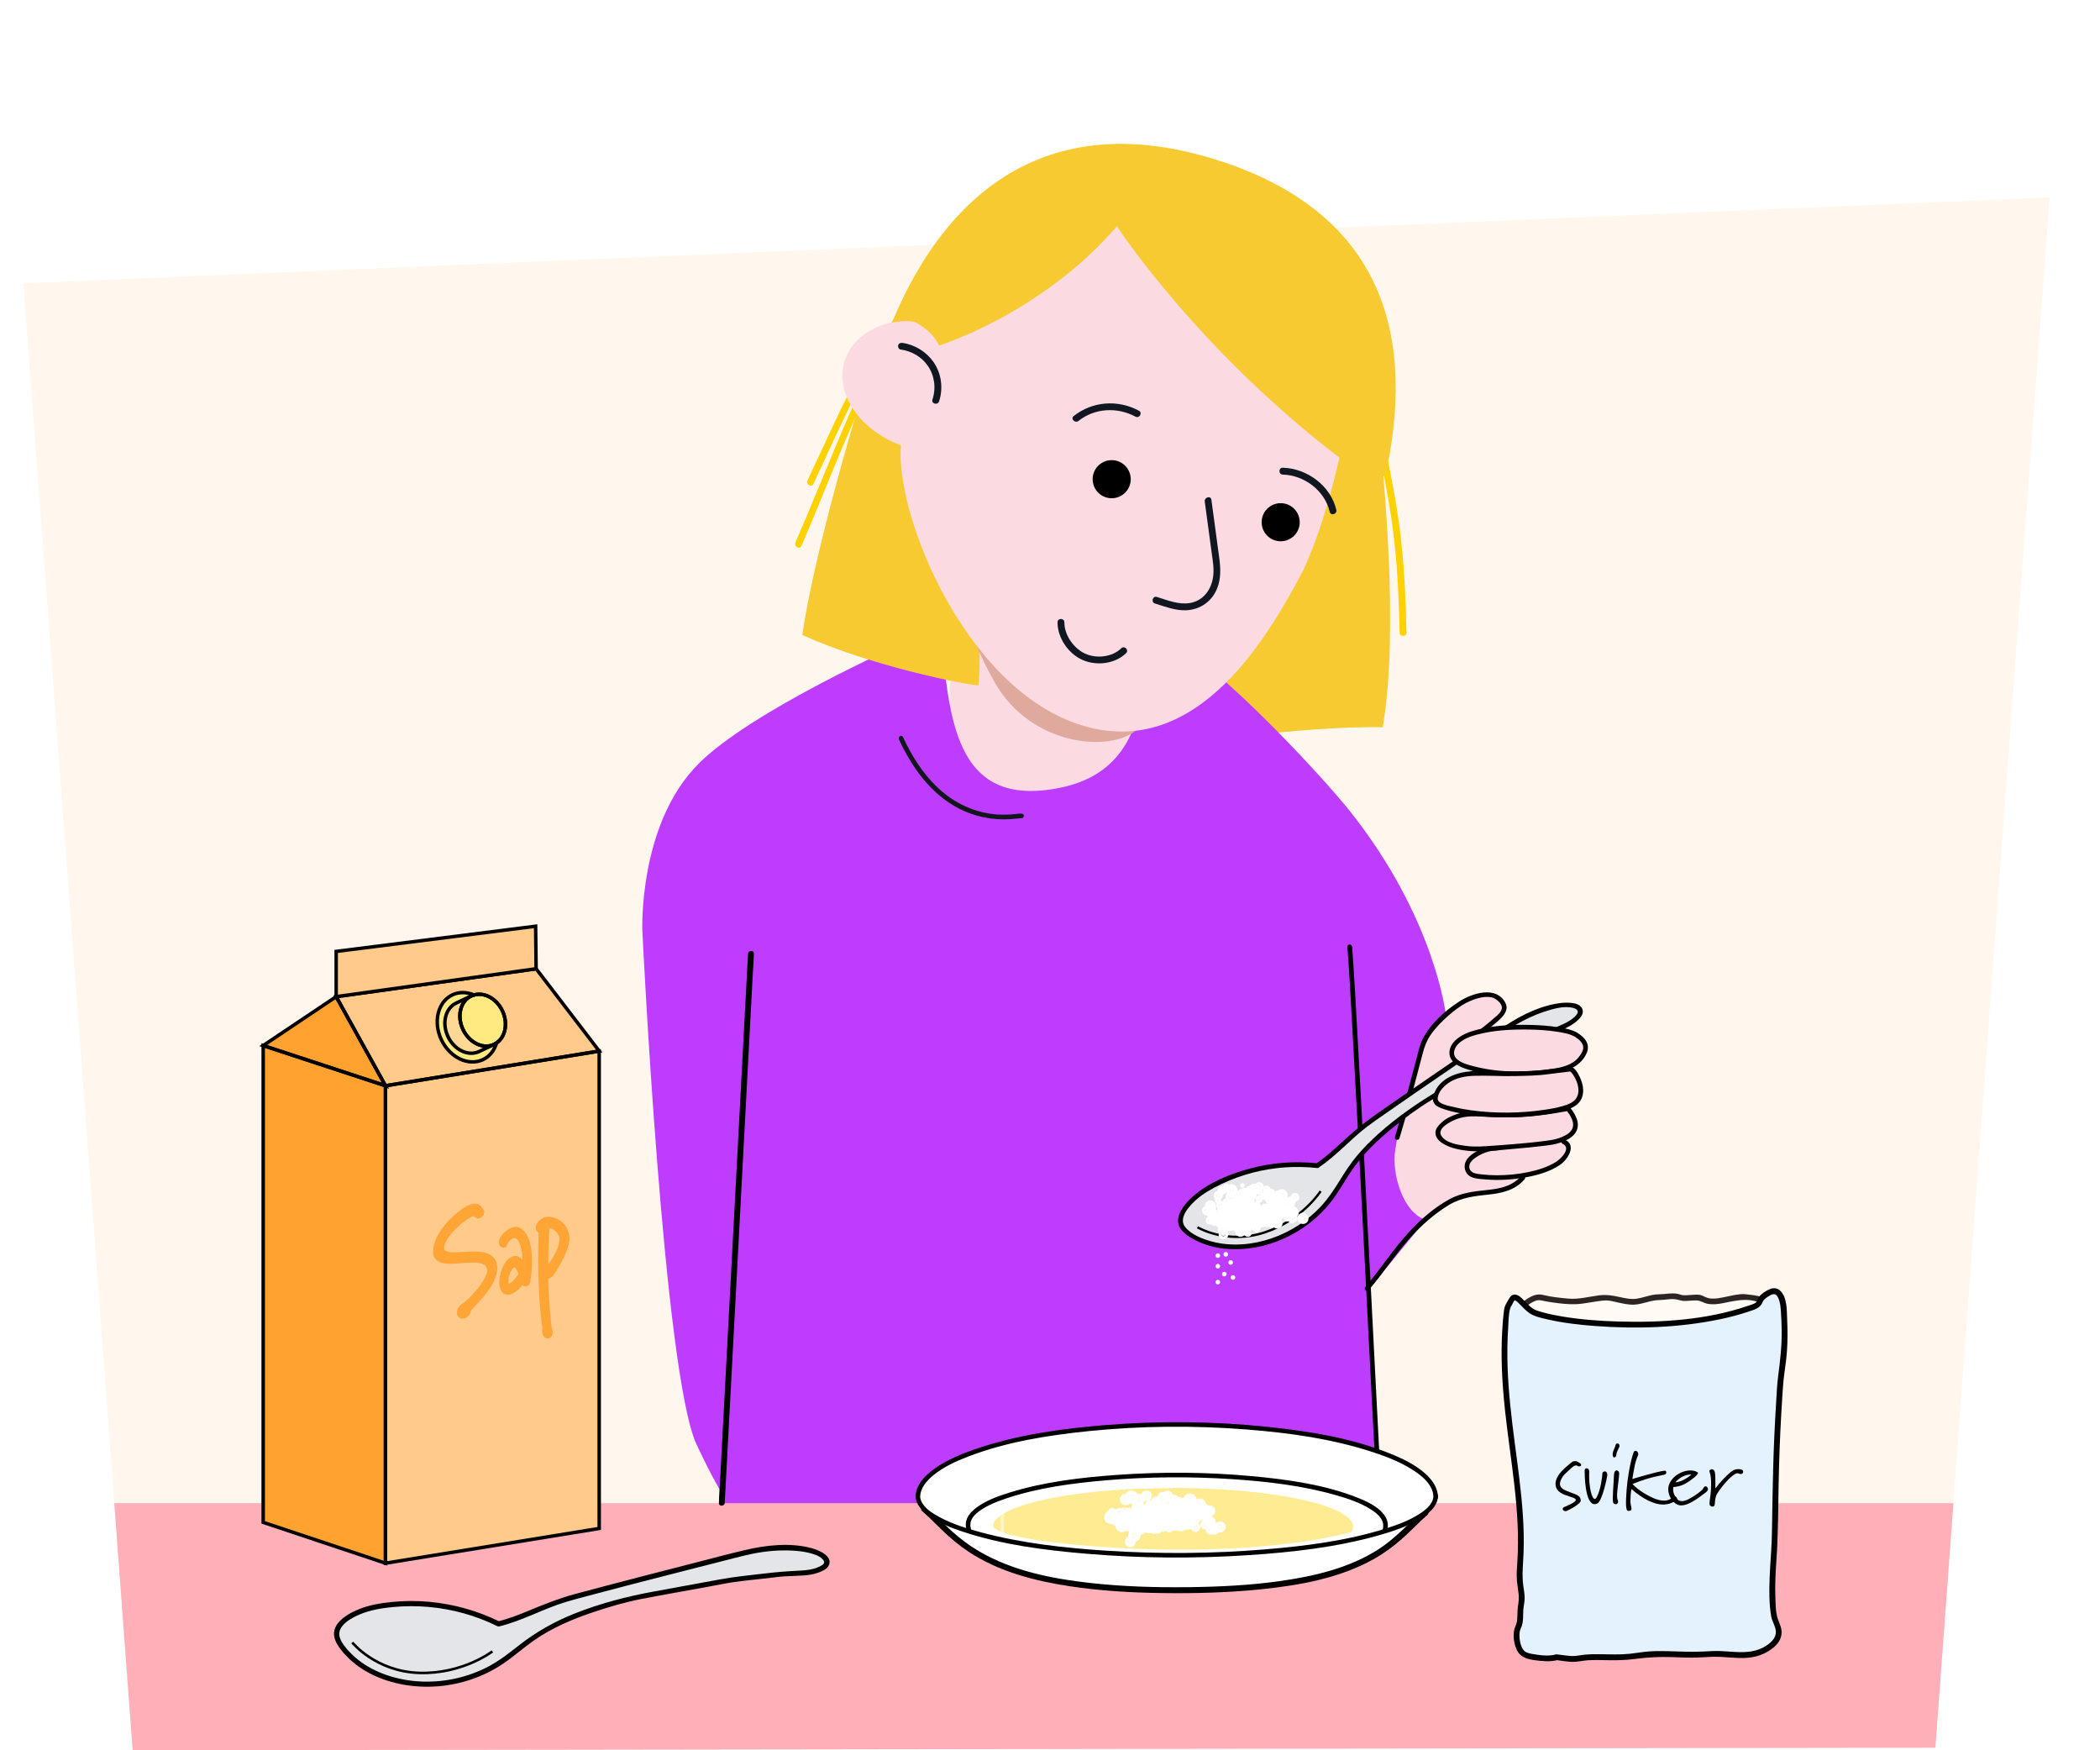 <?xml version="1.0" encoding="UTF-8"?>
<svg id="Stick_figures_en_schetsen" data-name="Stick figures en schetsen" xmlns="http://www.w3.org/2000/svg" xmlns:xlink="http://www.w3.org/1999/xlink" viewBox="0 0 720 600">
  <defs>
    <style>
      .cls-1, .cls-2, .cls-3 {
        fill: none;
      }

      .cls-4 {
        fill: #ffd100;
      }

      .cls-5, .cls-6, .cls-2 {
        opacity: .75;
      }

      .cls-5, .cls-7 {
        isolation: isolate;
      }

      .cls-8 {
        stroke-width: 1.83px;
      }

      .cls-8, .cls-9, .cls-10, .cls-11, .cls-12, .cls-13, .cls-14, .cls-15, .cls-16, .cls-17, .cls-18, .cls-19, .cls-20, .cls-21, .cls-22, .cls-23, .cls-24, .cls-25, .cls-26, .cls-27, .cls-28, .cls-29, .cls-30, .cls-31, .cls-32, .cls-33, .cls-34, .cls-35, .cls-36, .cls-37, .cls-38, .cls-39, .cls-40, .cls-41, .cls-42, .cls-43, .cls-44, .cls-45, .cls-46, .cls-47, .cls-48, .cls-49, .cls-50, .cls-51, .cls-52, .cls-53, .cls-54, .cls-55, .cls-56, .cls-57, .cls-58, .cls-59, .cls-60, .cls-61, .cls-62, .cls-63, .cls-64, .cls-65, .cls-66, .cls-67, .cls-68, .cls-69, .cls-70, .cls-71, .cls-72, .cls-73, .cls-74, .cls-75, .cls-76, .cls-77, .cls-78, .cls-79, .cls-80, .cls-81, .cls-82, .cls-83, .cls-84, .cls-85, .cls-86, .cls-87, .cls-88, .cls-89, .cls-90, .cls-91, .cls-92, .cls-93, .cls-94, .cls-95, .cls-96, .cls-97, .cls-98, .cls-99, .cls-100, .cls-101, .cls-102, .cls-103, .cls-104, .cls-105, .cls-106, .cls-107, .cls-108, .cls-109, .cls-110, .cls-111, .cls-112, .cls-113, .cls-114, .cls-115, .cls-116, .cls-117, .cls-118, .cls-119, .cls-120, .cls-121, .cls-122, .cls-123, .cls-124, .cls-125, .cls-126, .cls-127, .cls-128, .cls-129, .cls-130, .cls-131, .cls-132, .cls-133, .cls-134, .cls-135, .cls-136, .cls-137, .cls-138, .cls-139, .cls-140, .cls-141, .cls-142, .cls-143, .cls-144, .cls-145, .cls-146, .cls-147, .cls-148, .cls-149, .cls-150, .cls-151, .cls-152, .cls-153, .cls-154, .cls-155, .cls-156, .cls-157, .cls-158, .cls-159, .cls-160, .cls-161, .cls-162, .cls-163, .cls-164, .cls-165, .cls-166, .cls-167, .cls-168, .cls-169, .cls-170, .cls-171, .cls-172, .cls-173, .cls-174, .cls-175, .cls-176, .cls-177, .cls-178, .cls-179, .cls-180, .cls-181, .cls-182, .cls-183, .cls-184, .cls-185, .cls-186, .cls-187, .cls-188, .cls-189, .cls-190, .cls-191, .cls-192, .cls-193, .cls-194, .cls-195, .cls-196, .cls-197, .cls-198, .cls-199, .cls-200, .cls-201, .cls-202, .cls-203, .cls-204, .cls-205, .cls-206, .cls-207, .cls-208, .cls-209, .cls-210, .cls-211, .cls-212, .cls-213, .cls-214, .cls-215, .cls-216, .cls-217, .cls-218, .cls-219, .cls-220, .cls-221, .cls-222, .cls-223, .cls-224, .cls-225, .cls-226, .cls-227, .cls-228, .cls-229, .cls-230, .cls-231, .cls-232, .cls-233, .cls-234, .cls-235, .cls-236, .cls-237, .cls-238, .cls-239, .cls-240, .cls-241, .cls-242, .cls-243, .cls-244, .cls-245, .cls-246, .cls-247, .cls-248, .cls-249, .cls-250, .cls-251, .cls-252, .cls-253, .cls-254, .cls-255, .cls-256, .cls-257, .cls-258, .cls-259, .cls-260, .cls-261, .cls-262, .cls-263, .cls-264, .cls-265, .cls-266, .cls-267, .cls-268, .cls-269, .cls-270, .cls-271, .cls-272, .cls-273, .cls-274, .cls-275, .cls-276, .cls-277, .cls-278, .cls-279, .cls-280, .cls-281, .cls-282, .cls-283, .cls-284, .cls-285, .cls-286, .cls-287, .cls-288, .cls-289, .cls-290, .cls-291, .cls-292, .cls-293, .cls-294, .cls-295, .cls-296, .cls-297, .cls-298, .cls-299, .cls-300, .cls-301, .cls-302, .cls-303, .cls-304, .cls-305, .cls-306, .cls-307, .cls-308, .cls-309, .cls-310, .cls-311, .cls-312, .cls-313, .cls-314, .cls-315, .cls-316, .cls-317, .cls-318, .cls-319, .cls-320, .cls-321, .cls-322, .cls-323, .cls-324, .cls-325, .cls-326, .cls-327, .cls-328, .cls-329, .cls-330, .cls-331, .cls-332, .cls-333, .cls-334, .cls-335, .cls-336, .cls-337, .cls-338, .cls-339, .cls-340, .cls-341, .cls-342, .cls-343, .cls-344, .cls-345, .cls-346, .cls-347, .cls-348, .cls-349, .cls-350, .cls-351, .cls-352, .cls-353, .cls-354, .cls-355, .cls-356, .cls-357, .cls-358, .cls-359, .cls-360, .cls-361, .cls-362, .cls-363, .cls-364, .cls-365, .cls-3, .cls-366, .cls-367, .cls-368 {
        stroke-miterlimit: 10;
      }

      .cls-8, .cls-9, .cls-10, .cls-11, .cls-12, .cls-13, .cls-14, .cls-15, .cls-16, .cls-17, .cls-18, .cls-19, .cls-20, .cls-21, .cls-22, .cls-23, .cls-24, .cls-25, .cls-26, .cls-27, .cls-28, .cls-29, .cls-30, .cls-31, .cls-32, .cls-33, .cls-34, .cls-35, .cls-36, .cls-37, .cls-38, .cls-39, .cls-40, .cls-41, .cls-42, .cls-43, .cls-44, .cls-45, .cls-46, .cls-47, .cls-48, .cls-49, .cls-50, .cls-51, .cls-52, .cls-53, .cls-54, .cls-55, .cls-56, .cls-57, .cls-58, .cls-59, .cls-60, .cls-61, .cls-62, .cls-63, .cls-64, .cls-65, .cls-66, .cls-67, .cls-68, .cls-69, .cls-70, .cls-71, .cls-72, .cls-73, .cls-74, .cls-75, .cls-76, .cls-77, .cls-78, .cls-79, .cls-80, .cls-81, .cls-82, .cls-83, .cls-84, .cls-85, .cls-86, .cls-87, .cls-88, .cls-89, .cls-90, .cls-91, .cls-92, .cls-93, .cls-94, .cls-95, .cls-96, .cls-97, .cls-98, .cls-99, .cls-100, .cls-101, .cls-102, .cls-103, .cls-104, .cls-105, .cls-106, .cls-107, .cls-108, .cls-109, .cls-110, .cls-111, .cls-112, .cls-113, .cls-114, .cls-115, .cls-116, .cls-117, .cls-118, .cls-119, .cls-120, .cls-121, .cls-122, .cls-123, .cls-124, .cls-125, .cls-126, .cls-127, .cls-128, .cls-129, .cls-130, .cls-131, .cls-132, .cls-133, .cls-134, .cls-135, .cls-136, .cls-137, .cls-138, .cls-139, .cls-140, .cls-141, .cls-142, .cls-143, .cls-144, .cls-145, .cls-146, .cls-147, .cls-148, .cls-149, .cls-150, .cls-151, .cls-152, .cls-153, .cls-154, .cls-155, .cls-156, .cls-157, .cls-158, .cls-159, .cls-160, .cls-161, .cls-162, .cls-163, .cls-164, .cls-165, .cls-166, .cls-167, .cls-168, .cls-169, .cls-170, .cls-171, .cls-172, .cls-173, .cls-174, .cls-175, .cls-176, .cls-177, .cls-178, .cls-179, .cls-180, .cls-181, .cls-182, .cls-183, .cls-184, .cls-185, .cls-186, .cls-187, .cls-188, .cls-189, .cls-190, .cls-191, .cls-192, .cls-193, .cls-194, .cls-195, .cls-196, .cls-197, .cls-198, .cls-199, .cls-200, .cls-201, .cls-202, .cls-203, .cls-204, .cls-205, .cls-206, .cls-207, .cls-208, .cls-209, .cls-210, .cls-211, .cls-212, .cls-213, .cls-214, .cls-215, .cls-216, .cls-217, .cls-218, .cls-219, .cls-220, .cls-221, .cls-222, .cls-223, .cls-224, .cls-225, .cls-226, .cls-227, .cls-228, .cls-229, .cls-230, .cls-231, .cls-232, .cls-233, .cls-234, .cls-235, .cls-236, .cls-237, .cls-238, .cls-239, .cls-240, .cls-241, .cls-242, .cls-243, .cls-244, .cls-245, .cls-246, .cls-247, .cls-248, .cls-249, .cls-250, .cls-251, .cls-252, .cls-253, .cls-254, .cls-255, .cls-256, .cls-257, .cls-258, .cls-259, .cls-260, .cls-261, .cls-262, .cls-263, .cls-264, .cls-265, .cls-266, .cls-267, .cls-268, .cls-269, .cls-270, .cls-271, .cls-272, .cls-273, .cls-274, .cls-275, .cls-276, .cls-278, .cls-279, .cls-280, .cls-281, .cls-282, .cls-283, .cls-284, .cls-285, .cls-286, .cls-287, .cls-288, .cls-289, .cls-290, .cls-291, .cls-292, .cls-293, .cls-294, .cls-295, .cls-296, .cls-297, .cls-298, .cls-299, .cls-300, .cls-301, .cls-302, .cls-303, .cls-304, .cls-305, .cls-306, .cls-307, .cls-308, .cls-309, .cls-310, .cls-311, .cls-312, .cls-313, .cls-314, .cls-315, .cls-316, .cls-317, .cls-318, .cls-319, .cls-320, .cls-321, .cls-322, .cls-323, .cls-324, .cls-325, .cls-326, .cls-327, .cls-328, .cls-329, .cls-330, .cls-331, .cls-332, .cls-333, .cls-334, .cls-335, .cls-336, .cls-337, .cls-338, .cls-339, .cls-340, .cls-341, .cls-342, .cls-343, .cls-344, .cls-345, .cls-346, .cls-347, .cls-348, .cls-349, .cls-350, .cls-351, .cls-352, .cls-353, .cls-354, .cls-355, .cls-356, .cls-357, .cls-358, .cls-359, .cls-360, .cls-361, .cls-362, .cls-363, .cls-364, .cls-365 {
        stroke: #fff;
      }

      .cls-8, .cls-9, .cls-10, .cls-11, .cls-12, .cls-13, .cls-14, .cls-15, .cls-16, .cls-17, .cls-18, .cls-19, .cls-20, .cls-21, .cls-22, .cls-23, .cls-24, .cls-25, .cls-26, .cls-27, .cls-28, .cls-29, .cls-30, .cls-31, .cls-32, .cls-33, .cls-34, .cls-35, .cls-36, .cls-37, .cls-38, .cls-39, .cls-40, .cls-41, .cls-42, .cls-43, .cls-44, .cls-45, .cls-46, .cls-47, .cls-48, .cls-49, .cls-50, .cls-51, .cls-52, .cls-53, .cls-54, .cls-55, .cls-56, .cls-57, .cls-58, .cls-59, .cls-60, .cls-61, .cls-62, .cls-63, .cls-64, .cls-65, .cls-66, .cls-67, .cls-68, .cls-69, .cls-70, .cls-71, .cls-72, .cls-73, .cls-74, .cls-75, .cls-76, .cls-77, .cls-78, .cls-79, .cls-80, .cls-81, .cls-82, .cls-83, .cls-84, .cls-85, .cls-86, .cls-87, .cls-88, .cls-89, .cls-90, .cls-91, .cls-92, .cls-93, .cls-94, .cls-95, .cls-96, .cls-97, .cls-98, .cls-99, .cls-100, .cls-101, .cls-102, .cls-103, .cls-104, .cls-105, .cls-106, .cls-107, .cls-108, .cls-109, .cls-110, .cls-111, .cls-112, .cls-113, .cls-114, .cls-115, .cls-116, .cls-117, .cls-118, .cls-119, .cls-120, .cls-121, .cls-122, .cls-123, .cls-124, .cls-125, .cls-126, .cls-127, .cls-128, .cls-129, .cls-130, .cls-131, .cls-132, .cls-133, .cls-134, .cls-135, .cls-136, .cls-137, .cls-138, .cls-139, .cls-140, .cls-141, .cls-142, .cls-143, .cls-144, .cls-145, .cls-146, .cls-147, .cls-148, .cls-149, .cls-150, .cls-151, .cls-152, .cls-153, .cls-154, .cls-155, .cls-156, .cls-157, .cls-158, .cls-159, .cls-160, .cls-161, .cls-162, .cls-163, .cls-164, .cls-165, .cls-166, .cls-167, .cls-168, .cls-169, .cls-170, .cls-171, .cls-172, .cls-173, .cls-174, .cls-175, .cls-176, .cls-177, .cls-178, .cls-179, .cls-180, .cls-181, .cls-182, .cls-183, .cls-184, .cls-185, .cls-186, .cls-187, .cls-188, .cls-189, .cls-190, .cls-191, .cls-192, .cls-193, .cls-194, .cls-195, .cls-196, .cls-197, .cls-198, .cls-199, .cls-200, .cls-201, .cls-202, .cls-203, .cls-204, .cls-205, .cls-206, .cls-207, .cls-208, .cls-209, .cls-210, .cls-211, .cls-212, .cls-213, .cls-214, .cls-215, .cls-216, .cls-217, .cls-218, .cls-219, .cls-220, .cls-221, .cls-222, .cls-223, .cls-224, .cls-225, .cls-226, .cls-227, .cls-228, .cls-229, .cls-230, .cls-231, .cls-232, .cls-233, .cls-234, .cls-235, .cls-236, .cls-237, .cls-238, .cls-239, .cls-240, .cls-241, .cls-242, .cls-243, .cls-244, .cls-245, .cls-246, .cls-247, .cls-248, .cls-249, .cls-250, .cls-251, .cls-252, .cls-253, .cls-254, .cls-255, .cls-256, .cls-257, .cls-258, .cls-259, .cls-260, .cls-261, .cls-262, .cls-263, .cls-264, .cls-265, .cls-266, .cls-267, .cls-268, .cls-269, .cls-270, .cls-271, .cls-272, .cls-273, .cls-274, .cls-275, .cls-276, .cls-278, .cls-279, .cls-280, .cls-281, .cls-282, .cls-283, .cls-284, .cls-285, .cls-286, .cls-287, .cls-288, .cls-289, .cls-290, .cls-291, .cls-292, .cls-293, .cls-294, .cls-295, .cls-296, .cls-297, .cls-298, .cls-299, .cls-300, .cls-301, .cls-302, .cls-303, .cls-304, .cls-305, .cls-306, .cls-307, .cls-308, .cls-309, .cls-310, .cls-311, .cls-312, .cls-313, .cls-314, .cls-315, .cls-316, .cls-317, .cls-318, .cls-319, .cls-320, .cls-321, .cls-322, .cls-323, .cls-324, .cls-325, .cls-326, .cls-327, .cls-328, .cls-329, .cls-330, .cls-331, .cls-332, .cls-333, .cls-334, .cls-335, .cls-336, .cls-337, .cls-338, .cls-339, .cls-340, .cls-341, .cls-342, .cls-343, .cls-344, .cls-345, .cls-346, .cls-347, .cls-348, .cls-349, .cls-350, .cls-351, .cls-352, .cls-353, .cls-354, .cls-355, .cls-356, .cls-357, .cls-358, .cls-359, .cls-360, .cls-361, .cls-362, .cls-363, .cls-364, .cls-365, .cls-369 {
        fill: #fff;
      }

      .cls-9 {
        stroke-width: 1.83px;
      }

      .cls-10 {
        stroke-width: 1.83px;
      }

      .cls-11 {
        stroke-width: 1.83px;
      }

      .cls-12 {
        stroke-width: 1.81px;
      }

      .cls-13 {
        stroke-width: 1.81px;
      }

      .cls-14 {
        stroke-width: 1.81px;
      }

      .cls-15 {
        stroke-width: 1.82px;
      }

      .cls-16 {
        stroke-width: 1.81px;
      }

      .cls-17 {
        stroke-width: 1.92px;
      }

      .cls-18 {
        stroke-width: 1.92px;
      }

      .cls-19 {
        stroke-width: 1.92px;
      }

      .cls-20 {
        stroke-width: 1.93px;
      }

      .cls-21 {
        stroke-width: 1.93px;
      }

      .cls-22 {
        stroke-width: 1.9px;
      }

      .cls-23 {
        stroke-width: 1.91px;
      }

      .cls-24 {
        stroke-width: 1.91px;
      }

      .cls-25 {
        stroke-width: 1.95px;
      }

      .cls-26 {
        stroke-width: 1.95px;
      }

      .cls-27 {
        stroke-width: 1.96px;
      }

      .cls-28 {
        stroke-width: 1.96px;
      }

      .cls-29 {
        stroke-width: 1.96px;
      }

      .cls-30 {
        stroke-width: 1.96px;
      }

      .cls-31 {
        stroke-width: 1.96px;
      }

      .cls-32 {
        stroke-width: 1.93px;
      }

      .cls-33 {
        stroke-width: 1.93px;
      }

      .cls-34 {
        stroke-width: 1.94px;
      }

      .cls-35 {
        stroke-width: 1.94px;
      }

      .cls-36 {
        stroke-width: 1.86px;
      }

      .cls-37 {
        stroke-width: 1.85px;
      }

      .cls-38 {
        stroke-width: 1.85px;
      }

      .cls-39 {
        stroke-width: 1.84px;
      }

      .cls-40 {
        stroke-width: 1.85px;
      }

      .cls-41 {
        stroke-width: 1.85px;
      }

      .cls-42 {
        stroke-width: 1.84px;
      }

      .cls-43 {
        stroke-width: 1.89px;
      }

      .cls-44 {
        stroke-width: 1.89px;
      }

      .cls-45 {
        stroke-width: 1.89px;
      }

      .cls-46 {
        stroke-width: 1.87px;
      }

      .cls-47 {
        stroke-width: 1.87px;
      }

      .cls-48 {
        stroke-width: 1.87px;
      }

      .cls-49 {
        stroke-width: 1.88px;
      }

      .cls-50 {
        stroke-width: 1.88px;
      }

      .cls-370 {
        fill: #be3cfe;
      }

      .cls-51 {
        stroke-width: 1.98px;
      }

      .cls-52 {
        stroke-width: 1.98px;
      }

      .cls-53 {
        stroke-width: 1.97px;
      }

      .cls-54 {
        stroke-width: 1.97px;
      }

      .cls-55 {
        stroke-width: 1.97px;
      }

      .cls-56 {
        stroke-width: 1.97px;
      }

      .cls-57 {
        stroke-width: 2px;
      }

      .cls-58 {
        stroke-width: 2px;
      }

      .cls-59 {
        stroke-width: 1.99px;
      }

      .cls-371 {
        fill: url(#Nieuwe_patroonstaal_4);
      }

      .cls-372 {
        fill: #fde46d;
      }

      .cls-373 {
        fill: #fbdbe1;
      }

      .cls-374 {
        fill: #2c2523;
      }

      .cls-60 {
        stroke-width: 2.91px;
      }

      .cls-61 {
        stroke-width: 2.9px;
      }

      .cls-62 {
        stroke-width: 2.89px;
      }

      .cls-63 {
        stroke-width: 2.95px;
      }

      .cls-64 {
        stroke-width: 2.93px;
      }

      .cls-65 {
        stroke-width: 3.08px;
      }

      .cls-66 {
        stroke-width: 3.03px;
      }

      .cls-67 {
        stroke-width: 3.03px;
      }

      .cls-68 {
        stroke-width: 2.97px;
      }

      .cls-69 {
        stroke-width: 2.96px;
      }

      .cls-70 {
        stroke-width: 2.95px;
      }

      .cls-71 {
        stroke-width: 3.02px;
      }

      .cls-72 {
        stroke-width: 2.99px;
      }

      .cls-73 {
        stroke-width: 2.99px;
      }

      .cls-74 {
        stroke-width: 3px;
      }

      .cls-75 {
        stroke-width: 2.81px;
      }

      .cls-76 {
        stroke-width: 2.84px;
      }

      .cls-77 {
        stroke-width: 2.88px;
      }

      .cls-78 {
        stroke-width: 2.88px;
      }

      .cls-79 {
        stroke-width: 2.86px;
      }

      .cls-375 {
        fill: #e0a99d;
      }

      .cls-80 {
        stroke-width: 2.68px;
      }

      .cls-81 {
        stroke-width: 2.66px;
      }

      .cls-82 {
        stroke-width: 2.66px;
      }

      .cls-83 {
        stroke-width: 2.65px;
      }

      .cls-84 {
        stroke-width: 2.67px;
      }

      .cls-85 {
        stroke-width: 2.67px;
      }

      .cls-86 {
        stroke-width: 2.65px;
      }

      .cls-87 {
        stroke-width: 2.65px;
      }

      .cls-88 {
        stroke-width: 2.7px;
      }

      .cls-89 {
        stroke-width: 2.7px;
      }

      .cls-90 {
        stroke-width: 2.69px;
      }

      .cls-91 {
        stroke-width: 2.68px;
      }

      .cls-92 {
        stroke-width: 2.68px;
      }

      .cls-93 {
        stroke-width: 2.68px;
      }

      .cls-94 {
        stroke-width: 2.58px;
      }

      .cls-95 {
        stroke-width: 2.57px;
      }

      .cls-96 {
        stroke-width: 2.58px;
      }

      .cls-97 {
        stroke-width: 2.58px;
      }

      .cls-98 {
        stroke-width: 2.58px;
      }

      .cls-99 {
        stroke-width: 2.64px;
      }

      .cls-100 {
        stroke-width: 2.61px;
      }

      .cls-101 {
        stroke-width: 2.63px;
      }

      .cls-102 {
        stroke-width: 2.62px;
      }

      .cls-103 {
        stroke-width: 2.62px;
      }

      .cls-104 {
        stroke-width: 2.6px;
      }

      .cls-105 {
        stroke-width: 2.6px;
      }

      .cls-106 {
        stroke-width: 2.61px;
      }

      .cls-107 {
        stroke-width: 2.61px;
      }

      .cls-108 {
        stroke-width: 2.61px;
      }

      .cls-109 {
        stroke-width: 2.77px;
      }

      .cls-110 {
        stroke-width: 2.78px;
      }

      .cls-111 {
        stroke-width: 2.76px;
      }

      .cls-112 {
        stroke-width: 2.76px;
      }

      .cls-113 {
        stroke-width: 2.82px;
      }

      .cls-114 {
        stroke-width: 2.81px;
      }

      .cls-115 {
        stroke-width: 2.81px;
      }

      .cls-116 {
        stroke-width: 2.73px;
      }

      .cls-117 {
        stroke-width: 2.72px;
      }

      .cls-118 {
        stroke-width: 2.73px;
      }

      .cls-119 {
        stroke-width: 2.72px;
      }

      .cls-120 {
        stroke-width: 2.72px;
      }

      .cls-121 {
        stroke-width: 2.71px;
      }

      .cls-122 {
        stroke-width: 2.71px;
      }

      .cls-123 {
        stroke-width: 2.7px;
      }

      .cls-124 {
        stroke-width: 2.7px;
      }

      .cls-125 {
        stroke-width: 2.71px;
      }

      .cls-126 {
        stroke-width: 2.76px;
      }

      .cls-127 {
        stroke-width: 2.75px;
      }

      .cls-128 {
        stroke-width: 2.75px;
      }

      .cls-129 {
        stroke-width: 2.76px;
      }

      .cls-130 {
        stroke-width: 2.74px;
      }

      .cls-131 {
        stroke-width: 2.72px;
      }

      .cls-132 {
        stroke-width: 2.72px;
      }

      .cls-133 {
        stroke-width: 2.74px;
      }

      .cls-134 {
        stroke-width: 2.74px;
      }

      .cls-135 {
        stroke-width: 2.42px;
      }

      .cls-136 {
        stroke-width: 2.4px;
      }

      .cls-137 {
        stroke-width: 2.44px;
      }

      .cls-138 {
        stroke-width: 2.44px;
      }

      .cls-139 {
        stroke-width: 2.43px;
      }

      .cls-140 {
        stroke-width: 2.43px;
      }

      .cls-141 {
        stroke-width: 2.45px;
      }

      .cls-142 {
        stroke-width: 2.45px;
      }

      .cls-143 {
        stroke-width: 2.45px;
      }

      .cls-144 {
        stroke-width: 2.42px;
      }

      .cls-145 {
        stroke-width: 2.43px;
      }

      .cls-146 {
        stroke-width: 2.41px;
      }

      .cls-147 {
        stroke-width: 2.43px;
      }

      .cls-148 {
        stroke-width: 2.53px;
      }

      .cls-149 {
        stroke-width: 2.53px;
      }

      .cls-150 {
        stroke-width: 2.52px;
      }

      .cls-151 {
        stroke-width: 2.52px;
      }

      .cls-152 {
        stroke-width: 2.52px;
      }

      .cls-153 {
        stroke-width: 2.52px;
      }

      .cls-154 {
        stroke-width: 2.56px;
      }

      .cls-155 {
        stroke-width: 2.56px;
      }

      .cls-156 {
        stroke-width: 2.57px;
      }

      .cls-157 {
        stroke-width: 2.57px;
      }

      .cls-158 {
        stroke-width: 2.56px;
      }

      .cls-159 {
        stroke-width: 2.55px;
      }

      .cls-160 {
        stroke-width: 2.55px;
      }

      .cls-161 {
        stroke-width: 2.56px;
      }

      .cls-162 {
        stroke-width: 2.48px;
      }

      .cls-163 {
        stroke-width: 2.48px;
      }

      .cls-164 {
        stroke-width: 2.48px;
      }

      .cls-165 {
        stroke-width: 2.48px;
      }

      .cls-166 {
        stroke-width: 2.46px;
      }

      .cls-167 {
        stroke-width: 2.46px;
      }

      .cls-168 {
        stroke-width: 2.46px;
      }

      .cls-169 {
        stroke-width: 2.45px;
      }

      .cls-170 {
        stroke-width: 2.51px;
      }

      .cls-171 {
        stroke-width: 2.51px;
      }

      .cls-172 {
        stroke-width: 2.49px;
      }

      .cls-173 {
        stroke-width: 2.49px;
      }

      .cls-174 {
        stroke-width: 2.48px;
      }

      .cls-175 {
        stroke-width: 2.49px;
      }

      .cls-176 {
        stroke-width: 2.5px;
      }

      .cls-177 {
        stroke-width: 3.17px;
      }

      .cls-178 {
        stroke-width: 3.13px;
      }

      .cls-179 {
        stroke-width: 3.18px;
      }

      .cls-180 {
        stroke-width: 3.18px;
      }

      .cls-181 {
        stroke-width: 3.13px;
      }

      .cls-182 {
        stroke-width: 3.2px;
      }

      .cls-183 {
        stroke-width: 3.2px;
      }

      .cls-184 {
        stroke-width: 3.17px;
      }

      .cls-185 {
        stroke-width: 3.11px;
      }

      .cls-186 {
        stroke-width: 3.11px;
      }

      .cls-187 {
        stroke-width: 3.06px;
      }

      .cls-188 {
        stroke-width: 3.14px;
      }

      .cls-189 {
        stroke-width: 3.14px;
      }

      .cls-190 {
        stroke-width: 3.15px;
      }

      .cls-191 {
        stroke-width: 3.09px;
      }

      .cls-192 {
        stroke-width: 3.26px;
      }

      .cls-193 {
        stroke-width: 3.26px;
      }

      .cls-194 {
        stroke-width: 3.23px;
      }

      .cls-195 {
        stroke-width: 3.23px;
      }

      .cls-196 {
        stroke-width: 3.23px;
      }

      .cls-197 {
        stroke-width: 3.18px;
      }

      .cls-198 {
        stroke-width: 3.19px;
      }

      .cls-199 {
        stroke-width: 3.19px;
      }

      .cls-200 {
        stroke-width: 3.27px;
      }

      .cls-201 {
        stroke-width: 3.22px;
      }

      .cls-376 {
        fill: #ffd895;
      }

      .cls-6 {
        fill: url(#Nieuwe_patroonstaal_5);
      }

      .cls-2 {
        stroke: #f19d3e;
        stroke-linecap: round;
        stroke-linejoin: round;
        stroke-width: .51px;
      }

      .cls-377 {
        fill: #fff7ed;
      }

      .cls-202 {
        stroke-width: 1.55px;
      }

      .cls-203 {
        stroke-width: 1.54px;
      }

      .cls-204 {
        stroke-width: 1.54px;
      }

      .cls-205 {
        stroke-width: 1.55px;
      }

      .cls-206 {
        stroke-width: 1.54px;
      }

      .cls-207 {
        stroke-width: 1.48px;
      }

      .cls-208 {
        stroke-width: 1.5px;
      }

      .cls-209 {
        stroke-width: 1.46px;
      }

      .cls-210 {
        stroke-width: 1.48px;
      }

      .cls-211 {
        stroke-width: 1.47px;
      }

      .cls-212 {
        stroke-width: 1.48px;
      }

      .cls-213 {
        stroke-width: 1.51px;
      }

      .cls-214 {
        stroke-width: 1.52px;
      }

      .cls-215 {
        stroke-width: 1.52px;
      }

      .cls-216 {
        stroke-width: 1.51px;
      }

      .cls-217 {
        stroke-width: 1.52px;
      }

      .cls-218 {
        stroke-width: 1.49px;
      }

      .cls-219 {
        stroke-width: 1.49px;
      }

      .cls-220 {
        stroke-width: 1.5px;
      }

      .cls-221 {
        stroke-width: 1.5px;
      }

      .cls-222 {
        stroke-width: 1.57px;
      }

      .cls-223 {
        stroke-width: 1.58px;
      }

      .cls-224 {
        stroke-width: 1.58px;
      }

      .cls-225 {
        stroke-width: 1.58px;
      }

      .cls-226 {
        stroke-width: 1.67px;
      }

      .cls-227 {
        stroke-width: 1.66px;
      }

      .cls-228 {
        stroke-width: 1.65px;
      }

      .cls-229 {
        stroke-width: 1.67px;
      }

      .cls-230 {
        stroke-width: 1.66px;
      }

      .cls-231 {
        stroke-width: 1.71px;
      }

      .cls-232 {
        stroke-width: 1.68px;
      }

      .cls-233 {
        stroke-width: 1.68px;
      }

      .cls-234 {
        stroke-width: 1.69px;
      }

      .cls-235 {
        stroke-width: 1.61px;
      }

      .cls-236 {
        stroke-width: 1.62px;
      }

      .cls-237 {
        stroke-width: 1.61px;
      }

      .cls-238 {
        stroke-width: 1.62px;
      }

      .cls-239 {
        stroke-width: 1.62px;
      }

      .cls-240 {
        stroke-width: 1.59px;
      }

      .cls-241 {
        stroke-width: 1.59px;
      }

      .cls-242 {
        stroke-width: 1.6px;
      }

      .cls-243 {
        stroke-width: 1.64px;
      }

      .cls-244 {
        stroke-width: 1.64px;
      }

      .cls-245 {
        stroke-width: 1.64px;
      }

      .cls-246 {
        stroke-width: 1.65px;
      }

      .cls-247 {
        stroke-width: 1.62px;
      }

      .cls-248 {
        stroke-width: 1.62px;
      }

      .cls-249 {
        stroke-width: 1.63px;
      }

      .cls-250 {
        stroke-width: 1.63px;
      }

      .cls-251 {
        stroke-width: 1.8px;
      }

      .cls-252 {
        stroke-width: 1.79px;
      }

      .cls-253 {
        stroke-width: 1.8px;
      }

      .cls-254 {
        stroke-width: 1.8px;
      }

      .cls-255 {
        stroke-width: 1.8px;
      }

      .cls-256 {
        stroke-width: 1.78px;
      }

      .cls-257 {
        stroke-width: 1.78px;
      }

      .cls-258 {
        stroke-width: 1.79px;
      }

      .cls-259 {
        stroke-width: 1.78px;
      }

      .cls-260 {
        stroke-width: 1.74px;
      }

      .cls-261 {
        stroke-width: 1.73px;
      }

      .cls-262 {
        stroke-width: 1.73px;
      }

      .cls-263 {
        stroke-width: 1.74px;
      }

      .cls-264 {
        stroke-width: 1.74px;
      }

      .cls-265 {
        stroke-width: 1.72px;
      }

      .cls-266 {
        stroke-width: 1.72px;
      }

      .cls-267 {
        stroke-width: 1.72px;
      }

      .cls-268 {
        stroke-width: 1.72px;
      }

      .cls-269 {
        stroke-width: 1.76px;
      }

      .cls-270 {
        stroke-width: 1.77px;
      }

      .cls-271 {
        stroke-width: 1.77px;
      }

      .cls-272 {
        stroke-width: 1.75px;
      }

      .cls-273 {
        stroke-width: 1.44px;
      }

      .cls-274 {
        stroke-width: 1.44px;
      }

      .cls-275 {
        stroke-width: 1.44px;
      }

      .cls-276 {
        stroke-width: 1.47px;
      }

      .cls-378, .cls-277 {
        fill: #ffca8a;
      }

      .cls-277, .cls-3 {
        stroke-width: 1.19px;
      }

      .cls-277, .cls-3, .cls-367, .cls-368 {
        stroke: #000;
      }

      .cls-379 {
        fill: #101720;
      }

      .cls-278 {
        stroke-width: 2.35px;
      }

      .cls-279 {
        stroke-width: 2.35px;
      }

      .cls-280 {
        stroke-width: 2.35px;
      }

      .cls-281 {
        stroke-width: 2.33px;
      }

      .cls-282 {
        stroke-width: 2.34px;
      }

      .cls-283 {
        stroke-width: 2.34px;
      }

      .cls-284 {
        stroke-width: 2.34px;
      }

      .cls-285 {
        stroke-width: 2.38px;
      }

      .cls-286 {
        stroke-width: 2.38px;
      }

      .cls-287 {
        stroke-width: 2.36px;
      }

      .cls-288 {
        stroke-width: 2.37px;
      }

      .cls-289 {
        stroke-width: 2.37px;
      }

      .cls-290 {
        stroke-width: 2.16px;
      }

      .cls-291 {
        stroke-width: 2.16px;
      }

      .cls-292 {
        stroke-width: 2.16px;
      }

      .cls-293 {
        stroke-width: 2.17px;
      }

      .cls-294 {
        stroke-width: 2.17px;
      }

      .cls-295 {
        stroke-width: 2.15px;
      }

      .cls-296 {
        stroke-width: 2.15px;
      }

      .cls-297 {
        stroke-width: 2.15px;
      }

      .cls-298 {
        stroke-width: 2.19px;
      }

      .cls-299 {
        stroke-width: 2.09px;
      }

      .cls-300 {
        stroke-width: 2.19px;
      }

      .cls-301 {
        stroke-width: 2.19px;
      }

      .cls-302 {
        stroke-width: 2.2px;
      }

      .cls-303 {
        stroke-width: 2.2px;
      }

      .cls-304 {
        stroke-width: 2.18px;
      }

      .cls-305 {
        stroke-width: 2.18px;
      }

      .cls-306 {
        stroke-width: 2.09px;
      }

      .cls-307 {
        stroke-width: 2.09px;
      }

      .cls-308 {
        stroke-width: 2.1px;
      }

      .cls-309 {
        stroke-width: 2.08px;
      }

      .cls-310 {
        stroke-width: 2.08px;
      }

      .cls-311 {
        stroke-width: 2.08px;
      }

      .cls-312 {
        stroke-width: 2.09px;
      }

      .cls-313 {
        stroke-width: 2.13px;
      }

      .cls-314 {
        stroke-width: 2.13px;
      }

      .cls-315 {
        stroke-width: 2.12px;
      }

      .cls-316 {
        stroke-width: 2.11px;
      }

      .cls-317 {
        stroke-width: 2.12px;
      }

      .cls-318 {
        stroke-width: 2.12px;
      }

      .cls-319 {
        stroke-width: 2.28px;
      }

      .cls-320 {
        stroke-width: 2.29px;
      }

      .cls-321 {
        stroke-width: 2.29px;
      }

      .cls-322 {
        stroke-width: 2.29px;
      }

      .cls-323 {
        stroke-width: 2.28px;
      }

      .cls-324 {
        stroke-width: 2.28px;
      }

      .cls-325 {
        stroke-width: 2.27px;
      }

      .cls-326 {
        stroke-width: 2.27px;
      }

      .cls-327 {
        stroke-width: 2.27px;
      }

      .cls-328 {
        stroke-width: 2.27px;
      }

      .cls-329 {
        stroke-width: 2.28px;
      }

      .cls-330 {
        stroke-width: 2.28px;
      }

      .cls-331 {
        stroke-width: 2.28px;
      }

      .cls-332 {
        stroke-width: 2.31px;
      }

      .cls-333 {
        stroke-width: 2.3px;
      }

      .cls-334 {
        stroke-width: 2.31px;
      }

      .cls-335 {
        stroke-width: 2.22px;
      }

      .cls-336 {
        stroke-width: 2.23px;
      }

      .cls-337 {
        stroke-width: 2.23px;
      }

      .cls-338 {
        stroke-width: 2.23px;
      }

      .cls-339 {
        stroke-width: 2.2px;
      }

      .cls-340 {
        stroke-width: 2.2px;
      }

      .cls-341 {
        stroke-width: 2.2px;
      }

      .cls-342 {
        stroke-width: 2.25px;
      }

      .cls-343 {
        stroke-width: 2.26px;
      }

      .cls-344 {
        stroke-width: 2.26px;
      }

      .cls-345 {
        stroke-width: 2.23px;
      }

      .cls-346 {
        stroke-width: 2.24px;
      }

      .cls-347 {
        stroke-width: 2.24px;
      }

      .cls-348 {
        stroke-width: 2.04px;
      }

      .cls-349 {
        stroke-width: 2.04px;
      }

      .cls-350 {
        stroke-width: 2.04px;
      }

      .cls-351 {
        stroke-width: 2.04px;
      }

      .cls-352 {
        stroke-width: 2.02px;
      }

      .cls-353 {
        stroke-width: 2.02px;
      }

      .cls-354 {
        stroke-width: 2.02px;
      }

      .cls-355 {
        stroke-width: 2.03px;
      }

      .cls-356 {
        stroke-width: 2.03px;
      }

      .cls-357 {
        stroke-width: 2.02px;
      }

      .cls-358 {
        stroke-width: 2.02px;
      }

      .cls-359 {
        stroke-width: 2.07px;
      }

      .cls-360 {
        stroke-width: 2.05px;
      }

      .cls-361 {
        stroke-width: 2.05px;
      }

      .cls-362 {
        stroke-width: 2.06px;
      }

      .cls-363 {
        stroke-width: 2.01px;
      }

      .cls-364 {
        stroke-width: 2.01px;
      }

      .cls-365 {
        stroke-width: 2.01px;
      }

      .cls-380, .cls-366 {
        fill: #ff9819;
      }

      .cls-381 {
        fill: #f8ca31;
      }

      .cls-382 {
        fill: #ffea81;
      }

      .cls-383, .cls-367, .cls-368 {
        fill: #e4e5e8;
      }

      .cls-384 {
        fill: #12171d;
      }

      .cls-366 {
        stroke: #ff9819;
        stroke-width: 1.52px;
      }

      .cls-385 {
        fill: #fffaf3;
      }

      .cls-386 {
        fill: #e3f2fd;
      }

      .cls-387 {
        clip-path: url(#clippath);
      }

      .cls-388 {
        fill: #ffa230;
      }

      .cls-389 {
        fill: #ffafb8;
      }

      .cls-367 {
        stroke-width: .88px;
      }

      .cls-368 {
        stroke-width: .8px;
      }
    </style>
    <clipPath id="clippath">
      <path id="Path_2271-2" data-name="Path 2271" class="cls-377" d="M8,97.1l37.49,502.9,618.07-.88,39.19-531.48L8,97.1Z"/>
    </clipPath>
    <pattern id="Nieuwe_patroonstaal_4" data-name="Nieuwe patroonstaal 4" x="0" y="0" width="187.62" height="187.62" patternTransform="translate(6922.41 7900.15) scale(1.43)" patternUnits="userSpaceOnUse" viewBox="0 0 187.62 187.62">
      <g>
        <rect class="cls-1" x="0" y="0" width="187.62" height="187.62"/>
        <rect class="cls-382" x="0" y="0" width="187.62" height="187.62"/>
      </g>
    </pattern>
    <pattern id="Nieuwe_patroonstaal_5" data-name="Nieuwe patroonstaal 5" x="0" y="0" width="187.62" height="187.62" patternTransform="translate(4213.13 5193.32) scale(.98 1.03)" patternUnits="userSpaceOnUse" viewBox="0 0 187.62 187.62">
      <g>
        <rect class="cls-1" x="0" y="0" width="187.62" height="187.62"/>
        <rect class="cls-372" x="0" y="0" width="187.62" height="187.62"/>
      </g>
    </pattern>
  </defs>
  <g>
    <path id="Path_2271" data-name="Path 2271" class="cls-377" d="M8,97.1l37.49,502.9,618.07-.88,39.19-531.48L8,97.1Z"/>
    <g class="cls-387">
      <path class="cls-373" d="M401.91,225.88l-.32,2.1c-.63,4.15-1.42,8.16-2.43,11.96-6.04,23.21-14.65,58.28-44.84,52.21-30.19-6.07-31.23-45.95-26.8-75.33l2.21-14.66c5.89,8.06,14.4,15.36,24.77,20.57,17.19,8.62,35.12,9.32,47.41,3.15Z"/>
      <path class="cls-381" d="M474.07,249.31c-31.08-.6-68.63,6.86-72.5,4.63,1.73-4.28,1.74-11.64,3.02-16.39l10.9-16.32c19.93-8.76,31.99-49.48,43.34-71.85,4.28.98,11.05,8.91,15.01,8.53-.03,1.54,6.09,57.55.24,91.39Z"/>
      <g>
        <g>
          <path class="cls-373" d="M490.81,415.93c4.62-7.99-14.26-15.75-11.56-24.58,2.4-7.83,6.92-25.15,8.48-31,1.57-5.85,9.59-14.26,14.09-16.88,3.57-2.07,9.06-3.29,11.15-1.89,3.38,2.26,4.07,5.71,1.07,8.46-3.85,3.54-7.83,6.45-11.25,8.65l11.11,9.35,10.08,20.74-1.82,15.24c-3.93,7.9-13.65,1.17-20.93,6.15-2.11,1.44-12.8,7.77-14.45,9.72-10.03,11.9-15.25,18.13-24.37,29.44-1.08,1.34-5.73,13.84-5.73,13.84,0,0-34.56-73.2-34.05-73.89.51-.69,27.31-36.81,27.31-36.81l23.88-6.88,15.86-7.86c1.16,3.47,1.4,42.29,3.58,53.32.38,1.93,2.08,13.06,2.02,16.03l-4.48,8.85Z"/>
          <path class="cls-370" d="M239.52,261.79c17.52-17.52,66.63-40.28,82.79-46.67,3.26,29.34,3.88,62.57,41.21,54.91,31.5-6.46,28.67-37.96,28.88-55.53,19.59,6.26,61.3,52.08,70.38,63.5,29.32,36.87,32.94,69.88,32.94,69.88l-7.46,9.16-9.21,32.93-.69,4.36c-1.27,8.05,2.69,21.44,10.48,23.85h0s-20.1,24.46-20.1,24.46l-2.98-58.43,8.82,173.24-224.42-3.69-14.67-225.97-15.26-8.8s-1.44-36.47,19.29-57.2Z"/>
          <path d="M461.96,324.55c.63,8.29,1.07,16.6,1.54,24.9.76,13.48,1.48,26.95,2.2,40.43.81,15.31,1.6,30.62,2.39,45.93.71,13.8,1.41,27.59,2.12,41.39.46,8.95.91,17.91,1.39,26.86.03.6.06,1.19.1,1.79.06,1.03,1.66,1.04,1.61,0-.44-8.09-.85-16.18-1.26-24.27-.68-13.37-1.37-26.74-2.05-40.11-.79-15.3-1.58-30.61-2.38-45.91-.73-13.89-1.47-27.79-2.25-41.68-.51-9.15-1-18.31-1.65-27.46-.04-.63-.09-1.25-.14-1.88-.08-1.02-1.69-1.03-1.61,0h0Z"/>
          <path d="M503,358c3.29-2.12,6.45-4.45,9.42-7,2.06-1.76,5.35-4.28,3.64-7.35-3.22-5.8-11.24-3.18-15.6-.42-4.96,3.14-10.01,7.7-12.7,12.99-1.01,1.98-1.45,4.19-2.01,6.32-.72,2.72-1.44,5.43-2.17,8.15-1.7,6.37-3.38,12.76-5.31,19.06-.3.99,1.25,1.42,1.55.43,2.96-9.68,5.44-19.52,8.03-29.31.6-2.28,1.38-4.28,2.74-6.23,1.67-2.39,3.75-4.5,5.93-6.42,1.96-1.72,4.08-3.39,6.43-4.56,2.38-1.19,5.59-2.29,8.3-1.8,1.37.25,3.09,1.58,3.57,2.91.63,1.78-1.5,3.31-2.63,4.3-3.13,2.77-6.49,5.27-10,7.54-.87.56-.06,1.95.81,1.39h0Z"/>
          <path d="M521.58,403.12c-3.08,3.52-7.24,4.36-11.7,4.81-4.48.45-8.91.96-12.93,3.17-8,4.39-14.48,11.39-19.93,18.58-2.93,3.86-5.75,7.79-8.92,11.47-.67.78.46,1.92,1.14,1.14,5.51-6.4,9.97-13.65,15.86-19.72,3.48-3.58,7.4-6.93,11.68-9.51,4.29-2.59,8.95-3.07,13.82-3.59,4.63-.49,8.93-1.57,12.11-5.2.68-.78-.45-1.92-1.14-1.14h0Z"/>
          <g>
            <path class="cls-373" d="M513.31,393.55c-3.24-.07-7.87,1.85-9.69,4.34-1.39,1.91-.52,4.55,1.78,5.04,8.33,1.79,23.26.35,29.93-4.98,1.2-.96,4.31-5.15.79-6.6"/>
            <path d="M513.31,392.75c-2.24,0-4.45.64-6.44,1.63-1.74.86-3.77,2.2-4.47,4.12-.61,1.69-.04,3.68,1.49,4.67,1.5.97,3.8,1,5.54,1.15,4.5.38,9.08.09,13.52-.7,4.12-.74,8.42-1.93,11.92-4.31,2.58-1.76,5.87-6.7,1.66-8.63-.93-.43-1.75.96-.81,1.39,3.19,1.47-.55,5.18-2.25,6.24-2.89,1.8-6.25,2.81-9.57,3.5-3.58.75-7.25,1.09-10.91,1.07-1.7-.01-3.4-.1-5.08-.31-1.48-.19-3.53-.26-4.05-1.95-.64-2.07,1.65-3.64,3.18-4.5,1.89-1.06,4.09-1.75,6.27-1.75,1.03,0,1.04-1.6,0-1.61h0Z"/>
          </g>
          <g>
            <path class="cls-373" d="M516.61,382.14c-10.18.48-13.32-1.97-20.62,2.26-.59.34-2.38,2.16-2.72,2.74-.94,1.61.59,3.59,2.23,4.47,3,1.62,8.44,2.44,11.84,2.24,9.62-.57,23.87-1.76,26.76-2.73,2.9-.97,9.8-3.4,3.48-11.11-14.66,2.75-20.97,2.11-20.97,2.11Z"/>
            <path d="M516.61,381.34c-3.5.15-6.95-.13-10.44-.25-2.69-.09-5.29.2-7.79,1.24-1.26.52-2.55,1.1-3.58,2-.88.77-2.06,1.78-2.45,2.91-1.15,3.32,2.98,5.41,5.49,6.19,6.89,2.15,14.3.98,21.34.38,3.36-.28,6.71-.59,10.06-1.01,1.91-.24,3.86-.45,5.68-1.09,2.04-.72,4.3-1.73,5.42-3.7,1.69-2.97-.32-6.22-2.18-8.55-.18-.23-.52-.26-.78-.21-5.25.98-10.55,1.78-15.88,2.06-1.61.08-3.27.18-4.88.02-1.03-.1-1.02,1.51,0,1.61,1.68.16,3.42.06,5.1-.03,5.4-.3,10.77-1.12,16.08-2.11l-.78-.21c1.46,1.82,3.35,4.66,1.71,6.94-.98,1.36-2.71,2.08-4.24,2.62s-3.1.75-4.67.96c-2.79.37-5.59.64-8.39.89-3.21.29-6.43.54-9.64.76-2.96.2-5.89.47-8.85.1-2.74-.34-7.3-.94-8.83-3.62-1.36-2.4,2.95-4.62,4.65-5.35,2.47-1.06,5.02-1.3,7.69-1.19,3.4.14,6.76.39,10.17.24,1.03-.04,1.04-1.65,0-1.61Z"/>
          </g>
          <g>
            <path class="cls-383" d="M451.64,399.59c5.92-3.89,10.95-9.8,17.08-14.38,5.89-4.4,46.83-32.28,48.28-33.21,4.84-3.09,9.78-5.48,15.36-6.85,2.28-.56,5.54-1.01,7.76-.24.93.32,1.91,1.1,1.77,2.08-.06.39-.29.73-.52,1.05-2.83,3.83-8.46,4.71-13.81,7.58-4.2,2.25-10.39,4.94-14.29,7.39l-22.82,13.36c-8.27,5.3-20.64,14.08-27.63,24.36-2.23,3.28-4.12,6.78-6.48,9.96-6.61,8.88-16.9,14.94-27.88,16.4-7.11.95-14.7-.08-20.62-4.12-1.52-1.03-3.02-2.46-3.11-4.3-.05-.92.28-1.82.68-2.65,2.09-4.34,6.25-7.32,10.49-9.59,10.86-5.82,23.5-8.24,35.74-6.86"/>
            <path d="M452.05,400.29c6.1-4.06,10.91-9.69,16.72-14.11,1.9-1.45,3.89-2.8,5.85-4.17,6.89-4.81,13.82-9.56,20.76-14.31,6.28-4.3,12.57-8.59,18.87-12.87,1.72-1.17,3.43-2.34,5.22-3.4,3.16-1.87,6.47-3.46,9.96-4.6,3.05-.99,6.96-2.21,10.16-1.24,1.08.33,1.79.94,1.09,2.05-.45.73-1.26,1.37-1.95,1.86-1.28.91-2.73,1.58-4.17,2.19-3.18,1.34-6.28,2.7-9.37,4.26-4.35,2.2-8.73,4.27-12.94,6.73-6.09,3.57-12.19,7.13-18.28,10.7-7.61,4.45-14.89,9.48-21.46,15.38-2.55,2.29-4.99,4.73-7.2,7.36-2.27,2.71-4.17,5.65-6.03,8.65s-3.91,6.13-6.41,8.81c-2.31,2.47-4.92,4.65-7.76,6.49-5.71,3.68-12.35,6.03-19.14,6.48-3.51.23-7.07-.03-10.48-.95-3.15-.86-7.2-2.38-9.23-5.09-2.26-3.03,1.51-7.1,3.7-9.08,2.6-2.35,5.74-4.07,8.88-5.57,6.82-3.24,14.28-5.17,21.81-5.69,3.66-.25,7.33-.16,10.98.23,1.03.11,1.02-1.5,0-1.61-7.73-.84-15.59-.23-23.1,1.8-6.86,1.86-14.18,4.8-19.56,9.57-2.24,1.99-5.05,5.15-5.06,8.34,0,3.27,3.44,5.35,5.98,6.66,6.33,3.25,13.78,3.69,20.69,2.42,6.74-1.24,13.13-4.18,18.52-8.39,2.73-2.12,5.18-4.57,7.31-7.29,2.45-3.15,4.38-6.66,6.57-9.99,3.96-6,9.23-11.04,14.8-15.54,4.2-3.39,8.65-6.66,13.29-9.44,6.12-3.67,12.32-7.21,18.48-10.82,2.48-1.45,4.94-2.98,7.48-4.32,3.17-1.67,6.44-3.17,9.63-4.8s6.56-2.91,9.84-4.41c1.43-.66,2.81-1.43,4.01-2.45.95-.82,2.26-2.08,2.18-3.45-.19-3.23-5.24-3.1-7.42-2.86-6.67.76-13.21,3.91-18.77,7.54-4.77,3.11-9.43,6.39-14.13,9.6-7.71,5.26-15.42,10.54-23.1,15.85-2.84,1.97-5.69,3.93-8.51,5.93-3.88,2.75-7.43,5.84-10.93,9.05-2.74,2.52-5.51,5.03-8.61,7.1-.86.57-.05,1.96.81,1.39h0Z"/>
          </g>
          <g>
            <path class="cls-373" d="M540.59,354.85c-5.05-3.2-26.03-3.88-36.31-.37-3.53,1.21-7.63,4.29-6.25,7.76.82,2.05,3.19,2.93,5.3,3.57,9.67,2.94,19.98,2.71,29.97,1.25,2.96-.43,6.73-1.81,8.35-3.84s3.98-5.16-1.07-8.37Z"/>
            <path d="M540.99,354.15c-1.89-1.17-4.26-1.61-6.42-1.96-3.2-.53-6.44-.76-9.68-.84-6.72-.16-13.89.13-20.34,2.19-3.01.96-6.89,3.05-7.52,6.49-.73,4.01,3.42,5.77,6.53,6.68,9.41,2.76,19.4,2.58,29.03,1.25,4.05-.56,8.08-1.87,10.51-5.35.82-1.17,1.46-2.54,1.3-4-.22-2.02-1.83-3.41-3.42-4.46-.87-.57-1.67.82-.81,1.39,1.34.88,2.89,2.16,2.63,3.96-.16,1.08-.86,2.05-1.51,2.88-2.11,2.71-5.89,3.59-9.13,4.03-8.66,1.19-17.62,1.41-26.16-.71-2.62-.65-8.79-1.96-7.24-5.98,1.14-2.94,4.84-4.31,7.63-5.05,5.76-1.53,11.89-1.83,17.82-1.74,3.23.05,6.47.25,9.66.75,2.1.33,4.45.71,6.3,1.84.88.54,1.69-.85.81-1.39Z"/>
          </g>
          <g>
            <path class="cls-373" d="M530.93,367.41c-4.22.64-16.44.82-20.36.65-3.59-.15-7.26-.29-10.7.75s-6.67,3.51-7.62,6.97c-.13.48-.22,1-.09,1.48.28,1.05,1.43,1.57,2.45,1.93,15.76,5.53,44.54,2.38,46.21-1.91,3.33-3.72-1.27-11.22-2.57-10.79l-7.3.91Z"/>
            <path d="M530.72,366.64c-4.07.59-8.27.58-12.37.65-2,.03-4.01.05-6.01.02-2.63-.04-5.25-.25-7.88-.08-5,.34-10.58,2.33-12.64,7.34-.43,1.05-.81,2.33-.25,3.41.51.99,1.52,1.51,2.51,1.89,1.97.76,4.06,1.26,6.13,1.67,9.08,1.82,18.67,1.86,27.84.72,3.34-.42,6.79-.93,9.96-2.13,2.27-.86,4.11-2.26,4.64-4.78.45-2.13-.15-4.36-1.08-6.28-.54-1.13-1.56-3.09-2.96-3.35-.46-.08-.49,0-1.13.08l-2.53.31c-1.34.17-2.68.33-4.02.5-1.01.13-1.03,1.73,0,1.61,2.3-.28,4.59-.57,6.89-.85.12-.02.25-.03.37-.05.22-.02.33.08.08-.04.46.23.82.77,1.1,1.18.99,1.46,1.71,3.26,1.8,5.03.13,2.45-1.16,4.08-3.28,4.95-2.68,1.1-5.65,1.6-8.5,2.02-8.24,1.2-16.84,1.28-25.1.14-2-.28-3.99-.64-5.94-1.13-1.54-.38-5.71-.99-5.43-3.1.31-2.36,2.42-4.39,4.36-5.55,2.45-1.45,5.3-1.93,8.11-2.03,4.52-.16,9.07.18,13.6.09,4.04-.08,8.15-.11,12.15-.69,1.02-.15.59-1.7-.43-1.55Z"/>
          </g>
          <path class="cls-384" d="M350.96,279.96c.59-1.52-2.05-.99-2.64-.92-2.15.24-4.3.31-6.46.16-7.75-.53-14.92-4.01-20.52-9.34-5.08-4.84-8.81-10.88-11.75-17.2-.44-.94-1.82-.12-1.39.81,4.46,9.6,11.01,18.8,20.64,23.73,5.4,2.77,11.47,3.99,17.52,3.61.89-.06,1.77-.15,2.65-.25.25-.03.53-.02.78-.08.07-.02.18.02.24,0-.09.04-.85-.35-.62-.94-.37.96,1.18,1.38,1.55.43h0Z"/>
        </g>
        <g>
          <circle class="cls-369" cx="421.93" cy="432.78" r=".79"/>
          <circle class="cls-369" cx="417.54" cy="434.06" r=".79"/>
          <circle class="cls-369" cx="419.75" cy="436.77" r=".79"/>
          <circle class="cls-369" cx="422.73" cy="437.93" r=".79"/>
          <circle class="cls-369" cx="425.96" cy="406.39" r=".79"/>
          <circle class="cls-369" cx="428.36" cy="416.19" r=".79"/>
          <circle class="cls-369" cx="424" cy="419.83" r=".79"/>
          <circle class="cls-369" cx="420.27" cy="429.99" r=".79"/>
          <circle class="cls-369" cx="417.54" cy="430.43" r=".79"/>
          <circle class="cls-369" cx="422.1" cy="406.77" r=".79"/>
          <circle class="cls-369" cx="424.79" cy="410.7" r=".79"/>
          <circle class="cls-369" cx="419.17" cy="407.73" r=".79"/>
          <circle class="cls-369" cx="423.75" cy="415.4" r=".79"/>
          <circle class="cls-369" cx="417.54" cy="439.52" r=".79"/>
          <circle class="cls-369" cx="419.96" cy="413.78" r=".79"/>
          <circle class="cls-369" cx="418.38" cy="419.83" r=".79"/>
        </g>
        <path class="cls-368" d="M410.55,420.7s9.95,6.03,22.93,1.81c12.97-4.22,19.31-14.18,19.31-14.18"/>
      </g>
      <rect class="cls-389" x="-3.62" y="515.29" width="798.14" height="104.79"/>
    </g>
  </g>
  <g>
    <g>
      <path class="cls-381" d="M275.07,217.68c23.64,10.68,55.79,17.02,60.39,17.27.81-4.54-.01-26.98,1.43-31.68l-10.98-9.01c-12.22-18.01-17.4-41.45-15.12-66.43-4.14-1.44-7.87-3.46-11.01-5.89-.8,1.32-19.93,62.72-24.71,95.74Z"/>
      <path class="cls-4" d="M482.22,216.85c-.27-12.27-.83-24.55-2.46-36.72-1.34-9.96-3.4-19.79-5.36-29.63-1.56-7.87-3.07-15.74-4.46-23.64-.26-1.49-2.53-.86-2.27.63,2.19,12.39,4.75,24.7,7.12,37.05,1.86,9.7,3.3,19.45,4.05,29.31.58,7.66.86,15.34,1.03,23.01.03,1.51,2.39,1.52,2.35,0h0Z"/>
      <path class="cls-4" d="M274.77,187.16c7.72-17.84,14.45-36.18,22.98-53.67,3.46-7.09,7.32-13.99,11.83-20.47,4.74-6.8,10.2-13.06,16.16-18.81,8.37-8.08,17.65-15.15,27.23-21.73,1.24-.85.07-2.89-1.19-2.03-15.79,10.83-30.77,23.1-42.22,38.58-9.87,13.34-16.6,28.57-22.97,43.8-4.62,11.05-9.1,22.15-13.86,33.14-.6,1.37,1.43,2.57,2.03,1.19h0Z"/>
      <path class="cls-4" d="M278.88,165.89c5.31-11.28,10.32-22.72,16.13-33.76,5.12-9.73,11.07-18.97,18.16-27.39,4.78-5.68,9.96-11,15.35-16.11,1.1-1.04-.56-2.7-1.66-1.66-9,8.53-17.38,17.71-24.36,27.98-6.27,9.22-11.31,19.19-16.07,29.25-3.23,6.82-6.36,13.68-9.57,20.5-.64,1.36,1.39,2.56,2.03,1.19h0Z"/>
    </g>
    <g>
      <g>
        <path class="cls-375" d="M396.37,240.86c-2.17,3.18-4.36,6.3-6.61,9.26-8.64,7.94-36.12,5.84-48.63-16.06-14.17-24.8-16.29-49.39-16.11-51.84l.21-.31c4.64,15.37,9.69,36.08,24.36,46.15,14.67,10.07,30.77,14.02,46.78,12.8Z"/>
        <path class="cls-373" d="M446.96,195.26c-11.05,20.79-35.67,65.9-76.14,53.36-40.01-12.4-64.07-72.55-61.92-95.98-3.87-1.42-7.31-3.38-10.21-5.73-7.74-6.2-11.61-15.02-9.15-23.05,3.24-10.58,16.31-16.13,30.26-13.41h.01c.42-1,.84-1.98,1.27-2.97.43-.97.87-1.94,1.31-2.91.59-1.27,1.21-2.53,1.83-3.78.31-.63.62-1.24.95-1.85.24-.46.48-.91.72-1.37.19-.34.37-.68.56-1.01.39-.71.79-1.42,1.2-2.12.42-.74.84-1.46,1.28-2.18.44-.72.88-1.43,1.32-2.14.53-.84,1.07-1.67,1.62-2.5.55-.81,1.11-1.62,1.68-2.43,0,0-.01,0,0-.01.57-.79,1.15-1.58,1.73-2.36.3-.39.59-.76.88-1.15,1.08-1.4,2.19-2.75,3.34-4.05.4-.45.78-.89,1.18-1.31.29-.33.58-.65.89-.96.3-.32.59-.62.88-.93,2.02-2.1,4.13-4.07,6.34-5.89.71-.59,1.43-1.14,2.14-1.7.73-.55,1.46-1.11,2.19-1.63.75-.53,1.52-1.06,2.3-1.55.49-.33.97-.63,1.47-.93.32-.2.64-.4.97-.59.7-.42,1.41-.82,2.14-1.21.27-.16.54-.3.8-.44.72-.38,1.44-.73,2.16-1.08.69-.33,1.38-.65,2.08-.96.6-.27,1.19-.52,1.78-.75.42-.17.84-.33,1.25-.49,1.16-.45,2.33-.85,3.52-1.21.83-.26,1.65-.51,2.5-.73,1.07-.29,2.16-.55,3.25-.79.38-.08.77-.16,1.16-.23.63-.13,1.26-.24,1.89-.35.59-.1,1.18-.2,1.77-.27.23-.04.46-.06.67-.09.5-.07,1.01-.13,1.51-.18.24-.02.48-.06.71-.07,1.52-.15,3.07-.24,4.64-.29.53-.03,1.06-.04,1.6-.04.67-.01,1.34-.01,2.01,0,1.8.02,3.65.11,5.52.28.38.02.77.06,1.15.11.35.02.7.07,1.06.11.4.04.79.09,1.19.15,1.21.14,2.41.32,3.64.53.62.1,1.24.2,1.87.33,3.75.7,7.61,1.65,11.58,2.87,4.43,1.36,8.57,2.91,12.42,4.65.3.13.6.27.9.41,1.67.77,3.3,1.58,4.86,2.43.4.22.79.45,1.17.66,1.38.78,2.73,1.58,4.04,2.42.41.26.82.52,1.21.79.42.28.84.56,1.24.84,1.02.71,2.01,1.45,2.98,2.19t.01,0c.49.37.96.74,1.42,1.13.46.37.92.76,1.37,1.16.9.78,1.79,1.58,2.63,2.39.85.82,1.69,1.65,2.48,2.49.4.42.79.85,1.17,1.28s.77.86,1.14,1.3c.37.44.74.88,1.09,1.33.42.52.85,1.06,1.25,1.61.19.23.37.48.55.73.45.63.9,1.25,1.31,1.89.29.43.58.86.85,1.3.31.46.61.95.9,1.43.59.97,1.15,1.94,1.67,2.94.15.26.28.54.42.8.16.29.31.6.46.9.29.57.56,1.14.83,1.73.26.58.52,1.15.77,1.75.26.58.5,1.17.74,1.76.24.59.48,1.19.69,1.8.22.6.43,1.21.64,1.82.21.61.4,1.23.59,1.84.15.49.3.99.44,1.5.06.2.11.39.16.58.16.55.3,1.11.44,1.67.07.25.14.52.2.78.08.31.15.62.22.94.03.09.05.18.06.26.06.26.12.53.18.8.07.27.12.53.16.8.1.48.2.96.28,1.43.85,4.51,1.32,9.19,1.46,13.99.02.3.02.6.02.91.04,1.39.04,2.79,0,4.21-.01,1.06-.05,2.12-.09,3.18-.06,1.07-.11,2.14-.2,3.22-.17,2.15-.38,4.34-.65,6.53-.09.74-.19,1.47-.29,2.2-.42,2.93-.93,5.91-1.55,8.91l-9.81-12.94c-2.14,9.27-6.7,32.89-15.21,51.18Z"/>
      </g>
      <path class="cls-381" d="M475.59,160.31c-1.12,3.65-2.95,6.34-2.95,6.34-57.39-39.55-89.71-89.08-89.71-89.08-25.89,30.07-60.91,40.86-60.91,40.86-1.87-3.61-4.52-5.89-7.88-7.81-1.96-1.13-8.3-.11-8.3-.11,19.49-46.84,55.27-72.88,110.17-56.05,54.87,16.82,69.65,56.18,59.57,105.87Z"/>
      <circle cx="381.15" cy="164.27" r="6.53"/>
      <path class="cls-379" d="M362.58,213.32c-.02,5.32,3.69,10.73,8.5,12.88,4.79,2.15,11.19,1.44,15.02-2.31,1.08-1.06-.58-2.72-1.66-1.66-3.11,3.05-8.54,3.63-12.42,1.83s-7.11-6.31-7.09-10.74c0-1.51-2.35-1.52-2.35,0h0Z"/>
      <circle cx="439.09" cy="179.02" r="6.53"/>
      <path class="cls-379" d="M308.77,119.81c3.69.51,7.18,2.46,9.32,5.56,2.34,3.39,2.9,7.69,1.61,11.59-.48,1.44,1.79,2.06,2.27.63,1.47-4.44.82-9.54-1.85-13.4-2.47-3.57-6.42-6.04-10.72-6.64-.63-.09-1.26.15-1.45.82-.16.55.19,1.36.82,1.45h0Z"/>
      <path class="cls-379" d="M396,206.89c3.47,1.06,7,2.47,10.69,2.31,4.82-.22,8.83-3.01,10.62-7.51,1.34-3.35,1.2-6.86.73-10.35-.51-3.76-1.02-7.51-1.52-11.27-.4-2.92-.79-5.85-1.19-8.77-.2-1.49-2.47-.86-2.27.63.81,5.97,1.62,11.94,2.42,17.91.36,2.65.81,5.15.45,7.83-.6,4.5-3.38,8.3-8.02,9.06-3.85.63-7.67-.99-11.29-2.1-1.45-.44-2.07,1.83-.63,2.27h0Z"/>
      <path class="cls-379" d="M369.78,144.28c5.61-4.43,13.32-4.8,19.53-1.45,1.33.72,2.52-1.31,1.19-2.03-7.23-3.89-15.91-3.28-22.38,1.82-1.19.94.49,2.59,1.66,1.66h0Z"/>
      <path class="cls-379" d="M458.17,174.82c-1.89-8.3-10.04-14.27-18.37-14.48-1.51-.04-1.51,2.31,0,2.35,7.33.18,14.44,5.48,16.1,12.75.34,1.48,2.6.85,2.27-.63h0Z"/>
    </g>
  </g>
  <g>
    <polygon class="cls-378" points="205.69 523.58 132.43 535.47 132.43 371.81 205.69 359.92 205.69 523.58"/>
    <g class="cls-5">
      <path class="cls-366" d="M160.64,449.16c-.04,1.14-.73,1.76-1.45,2-.72.25-1.64.24-1.74-1-.1-1.23.77-2.19,1.37-2.54,2.63-1.43,9.25-9.02,8.98-12.21-.64-7.57-17.88,1.02-18.46-5.83-.58-6.89,8.73-14.76,12.05-15.91,2.6-.9,2.92.4,3.79,1.55.08.07.08.16.09.3.04.46-.43,1.18-1.08,1.41-.75.26-1.25-1.07-2.18-.75-3.29,1.14-10.86,7.89-10.52,11.9.44,5.2,17.4-2.54,18.23,6.09.55,6.48-9.06,14.17-9.1,14.98Z"/>
      <path class="cls-366" d="M180.89,439.82c-.06.16-.22.27-.4.32-.24.08-.56.1-.75-.12-.23-.2-.4-.94-.4-.94,0,0-2.24,3.12-4.36,3.86-1.71.59-2.82-.48-3.01-2.67-.26-3.06,1.41-7.91,4.05-8.82,1.88-.65,2.93,1.29,3.62,3.21,0,0,.41-1.88.2-4.34-.22-2.65-1.37-7.51-4.08-6.57-1.37.47-2.6,2.17-2.62,2.83.02.18-.08.26-.25.32-.38.13-.99.01-1.09-.8-.13-1.55,1.96-3.87,3.95-4.56.72-.25,1.38-.29,1.97-.02,2.53,1.15,3.52,4.56,3.82,8.12.41,4.84-.5,9.99-.66,10.18ZM176.32,433.69c-1.71.59-2.94,3.55-2.75,5.83.08,1,.45,1.54,1.3,1.24,1.68-.58,3.76-3.93,3.76-3.93,0,0-1.18-3.54-2.31-3.15Z"/>
      <path class="cls-366" d="M188.47,437.38c-.51.18-1.12-.32-1.26-.78,0,0-.14,4.23.39,10.48l.25,3.01c.28,3.29.55,5.3.64,5.51.13.28.22.53.24.81.07.78-.26,1.45-.71,1.61-.72.25-1.28-.59-1.36-1.5-.03-.32-.02-.6.07-.87.03-.06.02-.19,0-.47-.08-1-.51-3.49-.85-7.64-.1-1.19-.18-2.52-.27-3.99-.49-9.6-.32-12.99-.19-21.53,0,0-.88-.02-.97-1.07-.12-1.37,1.75-2.67,2.26-2.85,2.4-.78,7.32.76,7.77,6.09.34,4.02-5.32,12.97-6.01,13.21ZM187.63,420.34s-.25,3.75-.33,6.5c-.08,2.8-.11,8.68-.11,8.68,0,0,5.01-5.3,5.42-10.56.02-.24,0-.33,0-.51-.19-2.24-2.96-4.61-4.96-4.11Z"/>
    </g>
    <polygon class="cls-388" points="132.43 535.47 90.49 521.48 90.49 358.03 132.43 371.81 132.43 535.47"/>
    <polygon class="cls-388" points="90.49 358.03 115.51 341.27 132.43 371.81 90.49 358.03"/>
    <polygon class="cls-378" points="115.51 341.27 184.07 331.7 205.69 359.92 132.43 371.81 115.51 341.27"/>
    <ellipse class="cls-371" cx="160.6" cy="351.76" rx="9.98" ry="12.27" transform="translate(-134.94 102.39) rotate(-25.3)"/>
    <polygon class="cls-380" points="115.51 341.27 115.51 325.76 183.89 317.12 184.07 331.7 115.51 341.27"/>
    <path class="cls-376" d="M172.51,346.13c-2.17-4.59-6.95-6.87-10.68-5.11l-5.15,2.44c-3.73,1.76-5,6.91-2.83,11.5,2.17,4.59,6.95,6.87,10.68,5.11l5.15-2.44c3.73-1.76,5-6.91,2.83-11.5Z"/>
    <ellipse class="cls-371" cx="165.75" cy="349.32" rx="7.47" ry="9.18" transform="translate(-133.4 104.36) rotate(-25.3)"/>
    <g>
      <polygon class="cls-3" points="205.44 523.96 132.17 535.86 132.17 372.2 205.44 360.31 205.44 523.96"/>
      <polygon class="cls-3" points="132.17 535.86 90.24 521.87 90.24 358.42 132.17 372.2 132.17 535.86"/>
      <polygon class="cls-3" points="90.24 358.42 115.26 341.66 132.17 372.2 90.24 358.42"/>
      <polygon class="cls-3" points="115.26 341.66 183.81 332.09 205.44 360.31 132.17 372.2 115.26 341.66"/>
      <polygon class="cls-277" points="115.26 341.66 115.26 326.15 183.64 317.51 183.81 332.09 115.26 341.66"/>
      <path class="cls-3" d="M172.25,346.52c-2.17-4.59-6.95-6.87-10.68-5.11l-5.15,2.44c-3.73,1.76-5,6.91-2.83,11.5,2.17,4.59,6.95,6.87,10.68,5.11l5.15-2.44c3.73-1.76,5-6.91,2.83-11.5Z"/>
      <g>
        <path class="cls-3" d="M158.74,352.9c-2.17-4.59-.9-9.73,2.83-11.5.31-.15.64-.23.97-.32-2.45-1.04-5.1-1.14-7.44-.03-4.98,2.36-6.67,9.23-3.78,15.36,2.9,6.12,9.28,9.18,14.26,6.83,2.34-1.11,3.94-3.22,4.7-5.77-.28.19-.55.4-.86.55-3.73,1.76-8.51-.52-10.68-5.11Z"/>
        <path class="cls-3" d="M170.29,357.47c3.03-2.11,3.95-6.75,1.97-10.95-1.99-4.2-6.16-6.43-9.71-5.43"/>
        <path class="cls-3" d="M162.54,341.09c-.33.09-.66.17-.97.32-3.73,1.76-5,6.91-2.83,11.5,2.17,4.59,6.95,6.87,10.68,5.11.31-.15.58-.35.86-.55"/>
      </g>
    </g>
  </g>
  <g>
    <g id="Achtergrond_1" data-name="Achtergrond 1">
      <g>
        <g>
          <ellipse class="cls-369" cx="403.47" cy="512.8" rx="88.78" ry="20.33"/>
          <path class="cls-369" d="M325.22,522.41c12.03,9.96,42.53,16.34,78.25,16.34,35.72,0,66.22-6.38,78.25-16.34h-156.5Z"/>
          <path class="cls-369" d="M492.25,513.29c0-13.75-39.75-24.9-88.78-24.9s-88.78,11.15-88.78,24.9h177.56Z"/>
          <g>
            <path class="cls-369" d="M316.94,517.33c11.48,9.95,19.89,27.78,86.34,27.78,66.45,0,73.84-16.59,85.37-26.51"/>
            <path d="M316.22,518.05c2.39,2.08,4.57,4.38,6.86,6.57,2.8,2.67,5.77,5.16,8.99,7.3,10.33,6.85,22.7,10.03,34.81,11.86,10.32,1.56,20.78,2.17,31.21,2.32,11.44.17,22.93-.12,34.31-1.29,13.16-1.36,26.86-3.78,38.54-10.32,3.5-1.96,6.74-4.33,9.74-6.98,2.42-2.14,4.66-4.48,7.03-6.68.54-.51,1.1-1.01,1.66-1.49,1-.86-.45-2.31-1.45-1.45-5.12,4.41-9.5,9.48-15.24,13.17-10.12,6.52-22.25,9.31-34.02,10.96-10.3,1.44-20.72,1.94-31.11,2.06-11.25.13-22.53-.18-33.72-1.43-13.05-1.45-26.6-4.11-38.07-10.82-3.41-1.99-6.57-4.36-9.5-7.01-2.39-2.16-4.62-4.5-6.97-6.71-.54-.51-1.09-1.01-1.65-1.5-.99-.86-2.45.58-1.45,1.45h0Z"/>
          </g>
          <path d="M493.02,513.23c-.03-3.22-1.98-5.96-4.3-8.03-3.45-3.08-7.74-5.15-12-6.87-13.29-5.39-27.88-7.7-42.07-9.19-18.53-1.95-37.32-2.11-55.89-.6-14.99,1.22-30.28,3.35-44.54,8.29-4.77,1.65-9.58,3.64-13.72,6.57-2.7,1.92-5.44,4.44-6.32,7.76-.18.68-.27,1.38-.27,2.08,0,1,1.55,1,1.56,0,.03-3.04,2.13-5.5,4.34-7.36,3.51-2.95,7.86-4.93,12.11-6.56,13.16-5.06,27.46-7.32,41.42-8.74,17.9-1.81,36.02-1.96,53.95-.56,14.72,1.15,29.66,3.22,43.73,7.88,4.78,1.58,9.55,3.48,13.77,6.26,2.63,1.73,5.48,4.07,6.41,7.22.18.61.27,1.22.27,1.86,0,1,1.56,1,1.56,0h0Z"/>
          <g>
            <path class="cls-369" d="M314.69,512.8c0,11.23,39.75,20.33,88.78,20.33,49.03,0,88.78-9.1,88.78-20.33"/>
            <path d="M313.91,512.8c.03,2.85,2.14,5.05,4.29,6.65,3.51,2.61,7.77,4.24,11.89,5.61,13.55,4.51,28.06,6.34,42.23,7.55,18.51,1.59,37.18,1.72,55.71.5,15-.99,30.25-2.69,44.75-6.81,4.68-1.33,9.43-2.91,13.66-5.36,2.53-1.47,5.35-3.48,6.3-6.39.18-.56.27-1.16.28-1.75.01-1-1.54-1-1.56,0-.03,2.61-2.39,4.58-4.38,5.91-3.66,2.45-7.92,4.01-12.1,5.32-13.37,4.19-27.54,5.98-41.46,7.12-17.86,1.47-35.86,1.59-53.74.46-14.69-.93-29.55-2.57-43.79-6.41-4.74-1.28-9.52-2.79-13.85-5.12-2.41-1.29-5.38-3.08-6.4-5.79-.18-.49-.28-.99-.28-1.5-.01-1-1.57-1-1.56,0h0Z"/>
          </g>
          <path d="M333.03,524.53c-1-2.79.33-4.73,2.56-6.39,2.86-2.13,6.32-3.45,9.68-4.57,10.84-3.59,22.41-5.12,33.74-6.1,14.55-1.26,29.23-1.37,43.8-.39,11.91.8,23.99,2.22,35.49,5.54,4.13,1.19,8.37,2.62,11.99,4.99,2.39,1.56,4.68,3.72,3.76,6.8-.29.96,1.21,1.37,1.5.41,2.02-6.74-7.2-10.38-12.01-12.14-10.95-4-22.86-5.59-34.41-6.66-15.33-1.42-30.82-1.52-46.17-.42-12.33.88-24.91,2.36-36.75,6.03-4.04,1.25-8.29,2.77-11.68,5.37-2.63,2.01-4.19,4.61-2.99,7.93.34.94,1.84.53,1.5-.41h0Z"/>
        </g>
        <path class="cls-6" d="M388.61,510.39c-26.42,1.28-46.45,6.21-48.07,12.21-.12.46.03.95.39,1.25,4.96,4.25,37.13,7.37,63.84,7.37,24.04,0,45.36-2.39,58.62-6.08.35-.57.54-1.16.54-1.75,0-7.25-26.84-13.14-60.24-13.32"/>
        <path class="cls-2" d="M405.09,515.63s4.22,1.17-.42,2.33c-4.64,1.17-14.2,1.17-16.03.33-1.83-.83-1.12-1.17.56-1.5"/>
        <path class="cls-2" d="M390.04,520.39s-3.71.2-5.27-.72c-1.55-.91-1.6-1.89.09-2.16"/>
        <path class="cls-2" d="M400.45,520.65s-4.41.72-6.87.39"/>
        <path class="cls-2" d="M404.46,520.52s1.9-.2,2.76-.98"/>
      </g>
    </g>
    <g>
      <g>
        <ellipse class="cls-268" cx="387.84" cy="519.62" rx=".39" ry=".21"/>
        <ellipse class="cls-268" cx="397.7" cy="518.11" rx=".39" ry=".21"/>
        <ellipse class="cls-268" cx="401.45" cy="523.68" rx=".39" ry=".21"/>
      </g>
      <path class="cls-268" d="M400.68,520.96c.17.08.19.21.05.3s-.38.1-.55.03-.19-.21-.05-.3.38-.1.55-.03Z"/>
      <path class="cls-268" d="M404.86,515.86c.17.08.19.21.05.3s-.38.1-.55.03-.19-.21-.05-.3.38-.1.55-.03Z"/>
      <path class="cls-268" d="M381.91,520.19c.17.08.19.21.05.3s-.38.1-.55.03-.19-.21-.05-.3.38-.1.55-.03Z"/>
      <path class="cls-268" d="M385.73,517.64c.17.08.19.21.05.3s-.38.1-.55.03-.19-.21-.05-.3.38-.1.55-.03Z"/>
      <path class="cls-268" d="M384.95,521.97c.17.08.19.21.05.3s-.38.1-.55.03-.19-.21-.05-.3.38-.1.55-.03Z"/>
      <path class="cls-268" d="M394.95,519.46c.17.08.19.21.05.3s-.38.1-.55.03-.19-.21-.05-.3.38-.1.55-.03Z"/>
      <path class="cls-268" d="M392.56,517.43c.17.08.19.21.05.3s-.38.1-.55.03-.19-.21-.05-.3.38-.1.55-.03Z"/>
      <path class="cls-268" d="M397.56,521.97c.17.08.19.21.05.3s-.38.1-.55.03-.19-.21-.05-.3.38-.1.55-.03Z"/>
      <path class="cls-268" d="M398.34,523.52c.17.08.19.21.05.3s-.38.1-.55.03-.19-.21-.05-.3.38-.1.55-.03Z"/>
      <path class="cls-268" d="M415.11,517.85c.17.08.19.21.05.3s-.38.1-.55.03-.19-.21-.05-.3.38-.1.55-.03Z"/>
      <path class="cls-268" d="M394.52,521.84c.17.08.19.21.05.3s-.38.1-.55.03-.19-.21-.05-.3.38-.1.55-.03Z"/>
      <g>
        <circle class="cls-138" cx="414.92" cy="517.93" r=".57"/>
        <circle class="cls-365" cx="412.41" cy="517.85" r=".47"/>
        <circle class="cls-63" cx="408.66" cy="516.88" r=".69"/>
        <circle class="cls-39" cx="408.9" cy="520.92" r=".43"/>
        <circle class="cls-112" cx="408.85" cy="519.59" r=".64"/>
        <circle class="cls-193" cx="408.13" cy="517.47" r=".76"/>
        <circle class="cls-121" cx="404.74" cy="515.64" r=".63"/>
        <circle class="cls-32" cx="402.64" cy="513.83" r=".45"/>
        <circle class="cls-302" cx="400.34" cy="512.57" r=".51"/>
        <circle class="cls-110" cx="399.9" cy="518.59" r=".65"/>
        <circle class="cls-41" cx="402.15" cy="518.95" r=".43"/>
        <circle class="cls-304" cx="400.87" cy="519.64" r=".51"/>
        <circle class="cls-13" cx="400.39" cy="520.33" r=".42"/>
        <circle class="cls-113" cx="399.13" cy="521.89" r=".66"/>
        <circle class="cls-56" cx="397.38" cy="521.09" r=".46"/>
        <circle class="cls-79" cx="396.59" cy="520.81" r=".67"/>
        <circle class="cls-265" cx="398.99" cy="519.79" r=".4"/>
        <circle class="cls-195" cx="399.17" cy="517.42" r=".75"/>
        <circle class="cls-153" cx="393.09" cy="512.77" r=".59"/>
        <circle class="cls-75" cx="390.35" cy="514.12" r=".65"/>
        <circle class="cls-180" cx="387.9" cy="513.27" r=".74"/>
        <circle class="cls-93" cx="385.92" cy="514.01" r=".62"/>
        <circle class="cls-66" cx="384.67" cy="523.02" r=".71"/>
        <circle class="cls-200" cx="388.42" cy="519.31" r=".76"/>
        <circle class="cls-348" cx="390.5" cy="522.53" r=".47"/>
        <circle class="cls-42" cx="392.54" cy="521.3" r=".43"/>
        <circle class="cls-340" cx="390.54" cy="519.97" r=".51"/>
        <circle class="cls-27" cx="389.32" cy="522.54" r=".46"/>
        <circle class="cls-189" cx="387.7" cy="519.94" r=".73"/>
        <circle class="cls-358" cx="386.75" cy="522.38" r=".47"/>
        <circle class="cls-194" cx="388.95" cy="520.71" r=".75"/>
        <circle class="cls-151" cx="384.92" cy="519.83" r=".59"/>
        <circle class="cls-298" cx="381.39" cy="518.56" r=".51"/>
        <circle class="cls-186" cx="380.86" cy="520.14" r=".72"/>
        <circle class="cls-109" cx="382.81" cy="521.14" r=".65"/>
        <circle class="cls-128" cx="383.95" cy="518.91" r=".64"/>
      </g>
      <circle class="cls-319" cx="401.83" cy="517.75" r=".53"/>
      <g>
        <circle class="cls-337" cx="401.27" cy="513.69" r=".52"/>
        <circle class="cls-119" cx="398.76" cy="513.44" r=".63"/>
        <circle class="cls-175" cx="396.37" cy="514.91" r=".58"/>
        <circle class="cls-14" cx="394.1" cy="516.63" r=".42"/>
      </g>
      <circle class="cls-125" cx="414.87" cy="521.84" r=".63"/>
      <g>
        <circle class="cls-190" cx="408.53" cy="517.06" r=".73"/>
        <circle class="cls-176" cx="406.52" cy="519.03" r=".58"/>
        <circle class="cls-294" cx="404.35" cy="519.05" r=".5"/>
        <circle class="cls-137" cx="401.79" cy="518.92" r=".57"/>
        <circle class="cls-61" cx="399.3" cy="519.01" r=".67"/>
      </g>
      <g>
        <circle class="cls-324" cx="413.13" cy="522.62" r=".53"/>
        <circle class="cls-146" cx="416.37" cy="524.31" r=".56"/>
        <circle class="cls-103" cx="418.3" cy="523.43" r=".61"/>
      </g>
      <g>
        <circle class="cls-135" cx="387.48" cy="523.36" r=".56"/>
        <circle class="cls-148" cx="387.49" cy="528.53" r=".59"/>
      </g>
      <circle class="cls-288" cx="415.15" cy="524.34" r=".55"/>
      <circle class="cls-62" cx="388.94" cy="526.37" r=".67"/>
      <circle class="cls-152" cx="385.35" cy="522.53" r=".59"/>
      <g>
        <circle class="cls-80" cx="405" cy="519.92" r=".62"/>
        <circle class="cls-71" cx="406.94" cy="517.33" r=".7"/>
        <circle class="cls-54" cx="409.39" cy="518.83" r=".46"/>
        <circle class="cls-114" cx="411.09" cy="519.13" r=".65"/>
        <circle class="cls-36" cx="409.12" cy="514.5" r=".43"/>
        <circle class="cls-178" cx="407.97" cy="514.26" r=".73"/>
        <circle class="cls-345" cx="405.82" cy="517.08" r=".52"/>
        <circle class="cls-168" cx="406.15" cy="517.23" r=".57"/>
        <circle class="cls-106" cx="404.56" cy="516.2" r=".61"/>
        <circle class="cls-69" cx="402.67" cy="515.83" r=".69"/>
        <circle class="cls-44" cx="400.38" cy="513.71" r=".44"/>
        <circle class="cls-105" cx="396.71" cy="515.76" r=".61"/>
        <circle class="cls-346" cx="397.18" cy="516.55" r=".52"/>
        <circle class="cls-342" cx="394.55" cy="516.02" r=".52"/>
        <circle class="cls-199" cx="393.02" cy="518.77" r=".74"/>
        <circle class="cls-322" cx="390.44" cy="518.33" r=".53"/>
        <circle class="cls-183" cx="390.56" cy="517.3" r=".75"/>
        <circle class="cls-177" cx="390.66" cy="523.97" r=".74"/>
        <circle class="cls-64" cx="392.66" cy="522.7" r=".68"/>
        <circle class="cls-58" cx="394.8" cy="521.59" r=".47"/>
        <circle class="cls-165" cx="395.02" cy="523.53" r=".58"/>
        <circle class="cls-88" cx="397.06" cy="520.61" r=".63"/>
        <circle class="cls-360" cx="394.97" cy="518.23" r=".48"/>
        <circle class="cls-171" cx="393.17" cy="519.81" r=".58"/>
        <circle class="cls-258" cx="390.95" cy="519.84" r=".42"/>
        <circle class="cls-287" cx="389.46" cy="520.88" r=".55"/>
        <circle class="cls-111" cx="388.96" cy="521.55" r=".64"/>
        <circle class="cls-134" cx="391.59" cy="520.45" r=".64"/>
      </g>
      <g>
        <circle class="cls-280" cx="389.46" cy="520.14" r=".55"/>
        <circle class="cls-101" cx="387.29" cy="519.11" r=".61"/>
        <circle class="cls-359" cx="389" cy="518.96" r=".48"/>
        <circle class="cls-38" cx="390.85" cy="517.53" r=".43"/>
      </g>
      <g>
        <circle class="cls-179" cx="409.08" cy="517.55" r=".74"/>
        <circle class="cls-188" cx="406.98" cy="515.87" r=".73"/>
        <circle class="cls-65" cx="406.03" cy="515.95" r=".72"/>
        <circle class="cls-150" cx="404.02" cy="514.97" r=".59"/>
      </g>
      <circle class="cls-192" cx="411.2" cy="516.09" r=".76"/>
      <g>
        <circle class="cls-257" cx="406.63" cy="520.07" r=".41"/>
        <circle class="cls-303" cx="409.94" cy="523.55" r=".51"/>
        <circle class="cls-307" cx="411.4" cy="519.77" r=".49"/>
        <circle class="cls-173" cx="413.61" cy="519.17" r=".58"/>
      </g>
      <g>
        <circle class="cls-49" cx="408.02" cy="516.7" r=".44"/>
        <circle class="cls-72" cx="405.44" cy="515.59" r=".7"/>
        <circle class="cls-89" cx="403.43" cy="517.53" r=".63"/>
        <circle class="cls-77" cx="400.94" cy="518.21" r=".67"/>
        <circle class="cls-184" cx="398.8" cy="519.73" r=".74"/>
        <circle class="cls-22" cx="396.38" cy="519.52" r=".44"/>
        <circle class="cls-343" cx="394.08" cy="516.15" r=".53"/>
        <circle class="cls-73" cx="392.09" cy="519.56" r=".7"/>
        <circle class="cls-312" cx="389.48" cy="516.65" r=".49"/>
        <circle class="cls-127" cx="387.24" cy="518.86" r=".64"/>
      </g>
      <g>
        <circle class="cls-162" cx="405.72" cy="520.45" r=".58"/>
        <circle class="cls-129" cx="403.32" cy="521.37" r=".64"/>
        <circle class="cls-323" cx="400.96" cy="519.47" r=".53"/>
        <circle class="cls-185" cx="398.73" cy="518.39" r=".72"/>
        <circle class="cls-76" cx="396.44" cy="519.06" r=".66"/>
        <circle class="cls-341" cx="394.05" cy="519.12" r=".51"/>
        <circle class="cls-98" cx="391.92" cy="519.91" r=".6"/>
        <circle class="cls-96" cx="389.54" cy="518.89" r=".6"/>
      </g>
      <g>
        <circle class="cls-155" cx="408.87" cy="518.86" r=".6"/>
        <circle class="cls-78" cx="406.75" cy="520.6" r=".67"/>
        <circle class="cls-314" cx="404.72" cy="520.99" r=".5"/>
        <circle class="cls-301" cx="402.68" cy="521.84" r=".51"/>
        <circle class="cls-20" cx="400.12" cy="521.36" r=".45"/>
        <circle class="cls-356" cx="397.7" cy="520.25" r=".47"/>
        <circle class="cls-70" cx="395.58" cy="520.29" r=".69"/>
        <circle class="cls-34" cx="393.86" cy="520.61" r=".45"/>
        <circle class="cls-158" cx="391.62" cy="519.98" r=".6"/>
        <circle class="cls-60" cx="389.2" cy="520.83" r=".68"/>
      </g>
      <g>
        <circle class="cls-46" cx="408.11" cy="521.28" r=".44"/>
        <circle class="cls-122" cx="406.18" cy="522.53" r=".63"/>
        <circle class="cls-284" cx="403.97" cy="522.85" r=".54"/>
        <circle class="cls-289" cx="401.16" cy="521.24" r=".55"/>
        <circle class="cls-201" cx="399.03" cy="521.22" r=".75"/>
        <circle class="cls-19" cx="397.4" cy="523.51" r=".45"/>
        <circle class="cls-315" cx="395.62" cy="524.26" r=".49"/>
        <circle class="cls-197" cx="393.46" cy="521.3" r=".74"/>
        <circle class="cls-196" cx="391.36" cy="520.63" r=".75"/>
      </g>
      <g>
        <circle class="cls-163" cx="414.21" cy="521.13" r=".58"/>
        <circle class="cls-82" cx="411.44" cy="517.84" r=".62"/>
        <circle class="cls-51" cx="409.48" cy="519.47" r=".46"/>
        <circle class="cls-67" cx="407.4" cy="519.76" r=".71"/>
        <circle class="cls-55" cx="405.08" cy="518.9" r=".46"/>
        <circle class="cls-181" cx="403.1" cy="522.47" r=".73"/>
        <circle class="cls-91" cx="400.65" cy="520.99" r=".62"/>
        <circle class="cls-311" cx="398.74" cy="523.59" r=".49"/>
        <circle class="cls-149" cx="396.31" cy="522.6" r=".59"/>
        <circle class="cls-305" cx="393.9" cy="521.23" r=".51"/>
      </g>
      <g>
        <circle class="cls-318" cx="409.69" cy="517.18" r=".49"/>
        <circle class="cls-191" cx="409.07" cy="521" r=".72"/>
        <circle class="cls-286" cx="407.45" cy="522.61" r=".55"/>
        <circle class="cls-120" cx="404.85" cy="522.95" r=".63"/>
        <circle class="cls-139" cx="402.91" cy="521.84" r=".57"/>
        <circle class="cls-251" cx="400.68" cy="523.67" r=".42"/>
        <circle class="cls-133" cx="398.28" cy="520.35" r=".64"/>
        <circle class="cls-293" cx="396.08" cy="521.61" r=".51"/>
        <circle class="cls-182" cx="393.81" cy="523.21" r=".75"/>
      </g>
      <g>
        <circle class="cls-126" cx="412.95" cy="517.55" r=".64"/>
        <circle class="cls-117" cx="410.46" cy="517.85" r=".63"/>
        <circle class="cls-115" cx="408.98" cy="520.41" r=".66"/>
        <circle class="cls-68" cx="406.4" cy="519.03" r=".69"/>
        <circle class="cls-338" cx="404.33" cy="519.7" r=".52"/>
        <circle class="cls-160" cx="402.24" cy="521.07" r=".59"/>
        <circle class="cls-33" cx="400.9" cy="523.9" r=".45"/>
        <circle class="cls-198" cx="397.71" cy="521.55" r=".74"/>
        <circle class="cls-170" cx="396.71" cy="523.92" r=".58"/>
        <circle class="cls-253" cx="394.24" cy="524.16" r=".42"/>
        <circle class="cls-74" cx="392.18" cy="521.54" r=".7"/>
        <circle class="cls-187" cx="389.85" cy="523.26" r=".71"/>
      </g>
    </g>
  </g>
  <g>
    <circle class="cls-273" cx="419.6" cy="414.29" r=".34"/>
    <circle class="cls-273" cx="428.1" cy="411.9" r=".34"/>
    <circle class="cls-273" cx="431.34" cy="420.71" r=".34"/>
  </g>
  <circle class="cls-273" cx="430.45" cy="416.66" r=".34"/>
  <circle class="cls-273" cx="434.06" cy="408.6" r=".34"/>
  <circle class="cls-273" cx="414.27" cy="415.44" r=".34"/>
  <circle class="cls-273" cx="417.56" cy="411.42" r=".34"/>
  <circle class="cls-273" cx="416.89" cy="418.26" r=".34"/>
  <circle class="cls-273" cx="425.52" cy="414.29" r=".34"/>
  <circle class="cls-273" cx="423.46" cy="411.08" r=".34"/>
  <circle class="cls-273" cx="427.77" cy="418.26" r=".34"/>
  <circle class="cls-273" cx="428.44" cy="420.71" r=".34"/>
  <circle class="cls-273" cx="442.9" cy="411.76" r=".34"/>
  <circle class="cls-273" cx="425.14" cy="418.06" r=".34"/>
  <g>
    <circle class="cls-231" cx="440.6" cy="412.24" r=".4"/>
    <circle class="cls-159" cx="442.27" cy="412.07" r=".59"/>
    <circle class="cls-226" cx="440.33" cy="412.67" r=".39"/>
    <circle class="cls-207" cx="438.45" cy="413.79" r=".34"/>
    <circle class="cls-81" cx="438.31" cy="416.25" r=".62"/>
    <circle class="cls-37" cx="440" cy="415.37" r=".43"/>
    <circle class="cls-212" cx="438.38" cy="414.55" r=".34"/>
    <circle class="cls-9" cx="437.59" cy="412.74" r=".43"/>
    <circle class="cls-30" cx="436.82" cy="410.79" r=".46"/>
    <circle class="cls-266" cx="434.23" cy="407.63" r=".4"/>
    <circle class="cls-215" cx="431.91" cy="408.62" r=".35"/>
    <circle class="cls-92" cx="429.02" cy="409.5" r=".62"/>
    <circle class="cls-48" cx="429.17" cy="413.55" r=".44"/>
    <circle class="cls-362" cx="430.22" cy="413.88" r=".48"/>
    <circle class="cls-316" cx="430.74" cy="413.43" r=".49"/>
    <circle class="cls-169" cx="430.38" cy="414.18" r=".57"/>
    <circle class="cls-156" cx="431.11" cy="416.84" r=".6"/>
    <circle class="cls-255" cx="429.36" cy="417.34" r=".42"/>
    <circle class="cls-275" cx="428.38" cy="418.86" r=".34"/>
    <circle class="cls-130" cx="426.73" cy="418.04" r=".64"/>
    <circle class="cls-295" cx="428.19" cy="416.73" r=".5"/>
    <circle class="cls-35" cx="425.89" cy="415.03" r=".45"/>
    <circle class="cls-333" cx="428.75" cy="413.31" r=".54"/>
    <circle class="cls-167" cx="426.34" cy="411.35" r=".57"/>
    <circle class="cls-278" cx="425.72" cy="409.34" r=".55"/>
    <circle class="cls-31" cx="423.65" cy="409.51" r=".46"/>
    <circle class="cls-272" cx="420.57" cy="407.05" r=".41"/>
    <circle class="cls-309" cx="419.07" cy="408.02" r=".48"/>
    <circle class="cls-297" cx="417.68" cy="409.82" r=".5"/>
    <circle class="cls-292" cx="415.93" cy="415.84" r=".5"/>
    <circle class="cls-147" cx="419.12" cy="415.32" r=".57"/>
    <circle class="cls-205" cx="421.19" cy="414.84" r=".36"/>
    <circle class="cls-282" cx="420.73" cy="417.2" r=".54"/>
    <circle class="cls-211" cx="422.06" cy="416.03" r=".34"/>
    <circle class="cls-87" cx="421.48" cy="415.99" r=".62"/>
    <circle class="cls-246" cx="421.15" cy="418.35" r=".38"/>
    <circle class="cls-229" cx="417.95" cy="417.46" r=".39"/>
    <circle class="cls-350" cx="418.39" cy="419.57" r=".47"/>
    <circle class="cls-242" cx="419.72" cy="418.66" r=".37"/>
    <circle class="cls-240" cx="419.32" cy="416.58" r=".37"/>
    <circle class="cls-203" cx="418.58" cy="414.71" r=".36"/>
    <circle class="cls-107" cx="415.01" cy="413.43" r=".61"/>
    <circle class="cls-320" cx="413.8" cy="415.02" r=".53"/>
    <circle class="cls-45" cx="414.75" cy="418.42" r=".44"/>
    <circle class="cls-325" cx="416.48" cy="418.6" r=".53"/>
    <circle class="cls-95" cx="415.74" cy="416.36" r=".6"/>
    <circle class="cls-364" cx="415.45" cy="414.23" r=".47"/>
    <circle class="cls-306" cx="418.53" cy="413.23" r=".49"/>
  </g>
  <circle class="cls-235" cx="431.67" cy="411.02" r=".37"/>
  <g>
    <circle class="cls-317" cx="430.66" cy="407.53" r=".49"/>
    <circle class="cls-331" cx="428.69" cy="408.1" r=".53"/>
    <circle class="cls-53" cx="426.64" cy="408.61" r=".46"/>
    <circle class="cls-132" cx="422.3" cy="407.96" r=".63"/>
  </g>
  <g>
    <circle class="cls-12" cx="441.75" cy="416.22" r=".42"/>
    <circle class="cls-352" cx="443.27" cy="414.92" r=".47"/>
  </g>
  <g>
    <circle class="cls-330" cx="436.41" cy="413.92" r=".53"/>
    <circle class="cls-236" cx="434.8" cy="415.65" r=".38"/>
    <circle class="cls-166" cx="432.68" cy="415.33" r=".57"/>
    <circle class="cls-250" cx="430.82" cy="416.28" r=".38"/>
    <circle class="cls-123" cx="429.25" cy="417.08" r=".63"/>
  </g>
  <g>
    <circle class="cls-245" cx="442.92" cy="418.19" r=".38"/>
    <circle class="cls-161" cx="443.43" cy="415.69" r=".6"/>
    <circle class="cls-99" cx="446.73" cy="417.66" r=".61"/>
  </g>
  <g>
    <circle class="cls-279" cx="419.25" cy="421.6" r=".55"/>
    <circle class="cls-326" cx="419.46" cy="423.2" r=".53"/>
  </g>
  <circle class="cls-355" cx="444" cy="410.43" r=".47"/>
  <circle class="cls-254" cx="443.49" cy="417.68" r=".42"/>
  <circle class="cls-248" cx="422.17" cy="419.99" r=".38"/>
  <circle class="cls-363" cx="418.22" cy="418.51" r=".47"/>
  <g>
    <circle class="cls-225" cx="435.35" cy="411.24" r=".37"/>
    <circle class="cls-261" cx="437.44" cy="412.67" r=".4"/>
    <circle class="cls-264" cx="437.23" cy="412.94" r=".4"/>
    <circle class="cls-24" cx="438.86" cy="410.62" r=".44"/>
    <circle class="cls-222" cx="438.14" cy="409.66" r=".37"/>
    <circle class="cls-227" cx="437.78" cy="409.84" r=".39"/>
    <circle class="cls-270" cx="437.98" cy="409.49" r=".41"/>
    <circle class="cls-210" cx="434.09" cy="410.47" r=".34"/>
    <circle class="cls-141" cx="435.61" cy="409.22" r=".57"/>
    <circle class="cls-25" cx="433.97" cy="409.77" r=".45"/>
    <circle class="cls-290" cx="431.72" cy="406.81" r=".5"/>
    <circle class="cls-329" cx="429.84" cy="407.44" r=".53"/>
    <circle class="cls-283" cx="428.61" cy="410.88" r=".54"/>
    <circle class="cls-118" cx="425.59" cy="412.47" r=".64"/>
    <circle class="cls-40" cx="426.96" cy="412.3" r=".43"/>
    <circle class="cls-300" cx="424.86" cy="412.01" r=".51"/>
    <circle class="cls-172" cx="423.4" cy="412.98" r=".58"/>
    <circle class="cls-299" cx="422.05" cy="414.7" r=".49"/>
    <circle class="cls-243" cx="423.13" cy="414.62" r=".38"/>
    <circle class="cls-124" cx="422.93" cy="416.53" r=".63"/>
    <circle class="cls-15" cx="422.1" cy="415.56" r=".42"/>
    <circle class="cls-59" cx="424.39" cy="416.82" r=".46"/>
    <circle class="cls-52" cx="425.86" cy="415.36" r=".46"/>
    <circle class="cls-140" cx="424.96" cy="417.24" r=".57"/>
    <circle class="cls-174" cx="426.49" cy="414.8" r=".58"/>
    <circle class="cls-321" cx="426.64" cy="414.45" r=".53"/>
    <circle class="cls-354" cx="425.76" cy="417.26" r=".47"/>
    <circle class="cls-262" cx="422.77" cy="414.54" r=".4"/>
    <circle class="cls-335" cx="421.87" cy="417.55" r=".52"/>
    <circle class="cls-328" cx="420.94" cy="417.26" r=".53"/>
    <circle class="cls-28" cx="419.78" cy="416.62" r=".46"/>
    <circle class="cls-310" cx="422.51" cy="415.76" r=".48"/>
    <circle class="cls-209" cx="420.65" cy="413.04" r=".34"/>
  </g>
  <g>
    <circle class="cls-43" cx="422.56" cy="417.01" r=".44"/>
    <circle class="cls-219" cx="421.93" cy="414.94" r=".35"/>
    <circle class="cls-241" cx="421.91" cy="412.35" r=".37"/>
    <circle class="cls-336" cx="421.59" cy="414.44" r=".52"/>
    <circle class="cls-276" cx="422.95" cy="413.25" r=".34"/>
    <circle class="cls-97" cx="422.09" cy="410.32" r=".6"/>
  </g>
  <g>
    <circle class="cls-47" cx="437.66" cy="411.81" r=".44"/>
    <circle class="cls-313" cx="435.55" cy="410.33" r=".5"/>
    <circle class="cls-214" cx="434.92" cy="411.45" r=".35"/>
    <circle class="cls-213" cx="433.2" cy="410.25" r=".35"/>
  </g>
  <circle class="cls-116" cx="439.47" cy="409.65" r=".64"/>
  <g>
    <circle class="cls-29" cx="434.81" cy="415.65" r=".46"/>
    <circle class="cls-218" cx="436.35" cy="414.47" r=".35"/>
    <circle class="cls-291" cx="438.21" cy="413.77" r=".5"/>
    <circle class="cls-142" cx="440.09" cy="413.26" r=".57"/>
    <circle class="cls-244" cx="442.5" cy="414.05" r=".38"/>
  </g>
  <g>
    <circle class="cls-86" cx="437.59" cy="413.72" r=".62"/>
    <circle class="cls-144" cx="435.62" cy="413.95" r=".56"/>
    <circle class="cls-344" cx="433.88" cy="414.2" r=".53"/>
    <circle class="cls-274" cx="431.81" cy="411.31" r=".34"/>
    <circle class="cls-100" cx="430.19" cy="413.99" r=".61"/>
    <circle class="cls-220" cx="428.28" cy="413.64" r=".35"/>
    <circle class="cls-237" cx="426.29" cy="412.4" r=".38"/>
    <circle class="cls-332" cx="424.48" cy="412.47" r=".54"/>
    <circle class="cls-285" cx="422.76" cy="415.46" r=".55"/>
    <circle class="cls-260" cx="420.48" cy="412.12" r=".41"/>
    <circle class="cls-94" cx="419.1" cy="415.25" r=".6"/>
  </g>
  <g>
    <circle class="cls-228" cx="435.72" cy="414.2" r=".38"/>
    <circle class="cls-23" cx="433.93" cy="415.13" r=".44"/>
    <circle class="cls-17" cx="432.13" cy="416.41" r=".45"/>
    <circle class="cls-11" cx="430.43" cy="416.96" r=".43"/>
    <circle class="cls-271" cx="428.19" cy="415.15" r=".41"/>
    <circle class="cls-145" cx="426.75" cy="417.93" r=".56"/>
    <circle class="cls-204" cx="424.74" cy="418.18" r=".36"/>
    <circle class="cls-164" cx="422.72" cy="416.91" r=".58"/>
    <circle class="cls-339" cx="421.3" cy="419.39" r=".51"/>
  </g>
  <g>
    <circle class="cls-308" cx="437.06" cy="416.28" r=".49"/>
    <circle class="cls-90" cx="434.59" cy="415.01" r=".63"/>
    <circle class="cls-281" cx="432.65" cy="415.01" r=".54"/>
    <circle class="cls-232" cx="430.81" cy="416.07" r=".39"/>
    <circle class="cls-223" cx="429.47" cy="417.96" r=".37"/>
    <circle class="cls-217" cx="427.45" cy="417.9" r=".35"/>
    <circle class="cls-334" cx="425.37" cy="417.98" r=".54"/>
    <circle class="cls-108" cx="424.16" cy="418.33" r=".61"/>
    <circle class="cls-349" cx="422.58" cy="420.37" r=".47"/>
    <circle class="cls-224" cx="420.68" cy="419.89" r=".37"/>
  </g>
  <g>
    <circle class="cls-256" cx="436.75" cy="419.21" r=".41"/>
    <circle class="cls-21" cx="434.1" cy="417.36" r=".45"/>
    <circle class="cls-269" cx="432.68" cy="419.42" r=".41"/>
    <circle class="cls-202" cx="430.32" cy="418.05" r=".36"/>
    <circle class="cls-206" cx="428.99" cy="420.3" r=".36"/>
    <circle class="cls-50" cx="427.81" cy="422.6" r=".44"/>
    <circle class="cls-83" cx="426.46" cy="421.03" r=".62"/>
    <circle class="cls-16" cx="424.48" cy="421.4" r=".42"/>
    <circle class="cls-230" cx="422.87" cy="419" r=".39"/>
  </g>
  <g>
    <circle class="cls-84" cx="441.97" cy="414.9" r=".62"/>
    <circle class="cls-234" cx="441.29" cy="417.51" r=".39"/>
    <circle class="cls-263" cx="437.98" cy="415.41" r=".4"/>
    <circle class="cls-154" cx="437.89" cy="419.26" r=".6"/>
    <circle class="cls-238" cx="436.11" cy="419.72" r=".38"/>
    <circle class="cls-131" cx="434.46" cy="418.83" r=".63"/>
    <circle class="cls-18" cx="432.5" cy="417.61" r=".45"/>
    <circle class="cls-102" cx="430.56" cy="417.82" r=".61"/>
    <circle class="cls-26" cx="428.8" cy="418.27" r=".45"/>
    <circle class="cls-296" cx="426.84" cy="417.91" r=".5"/>
    <circle class="cls-327" cx="425.19" cy="421.45" r=".53"/>
  </g>
  <g>
    <circle class="cls-221" cx="439.81" cy="416.02" r=".35"/>
    <circle class="cls-351" cx="438.14" cy="417.32" r=".48"/>
    <circle class="cls-361" cx="436.5" cy="418.52" r=".48"/>
    <circle class="cls-8" cx="434.23" cy="418.52" r=".43"/>
    <circle class="cls-252" cx="432.15" cy="418.82" r=".42"/>
    <circle class="cls-216" cx="432.34" cy="418.73" r=".35"/>
    <circle class="cls-57" cx="430.55" cy="419.66" r=".47"/>
    <circle class="cls-239" cx="428.62" cy="419" r=".38"/>
    <circle class="cls-10" cx="426.72" cy="419.82" r=".43"/>
    <circle class="cls-249" cx="424.71" cy="419.68" r=".38"/>
  </g>
  <g>
    <circle class="cls-233" cx="442.31" cy="414.79" r=".39"/>
    <circle class="cls-259" cx="439.24" cy="413.04" r=".42"/>
    <circle class="cls-247" cx="437.7" cy="414.46" r=".38"/>
    <circle class="cls-347" cx="436.71" cy="416.58" r=".52"/>
    <circle class="cls-208" cx="434.42" cy="416.09" r=".35"/>
    <circle class="cls-143" cx="433.12" cy="418.08" r=".57"/>
    <circle class="cls-136" cx="431.2" cy="418.37" r=".56"/>
    <circle class="cls-267" cx="430.62" cy="421.21" r=".4"/>
    <circle class="cls-104" cx="427.26" cy="419.39" r=".6"/>
    <circle class="cls-353" cx="427.34" cy="421.87" r=".47"/>
    <circle class="cls-157" cx="425.3" cy="422.1" r=".6"/>
    <circle class="cls-357" cx="423.24" cy="419.5" r=".47"/>
    <circle class="cls-85" cx="421.33" cy="420.04" r=".62"/>
  </g>
  <g>
    <g>
      <path class="cls-383" d="M170.91,556.7c7.54-1.79,14.91-5.99,22.92-8.4,7.7-2.32,60.19-15.7,62.04-16.11,6.13-1.37,12.1-1.98,18.35-1.3,2.55.28,6.07,1.03,8.06,2.65.84.68,1.55,1.85,1.05,2.8-.2.38-.57.65-.93.89-4.34,2.88-10.45,1.68-17.03,2.64-5.16.75-12.53,1.2-17.45,2.26l-28.45,5.21c-10.49,2.36-26.48,6.76-37.51,14.73-3.51,2.54-6.76,5.44-10.38,7.82-10.11,6.66-22.95,9.04-34.78,6.45-7.66-1.68-15.08-5.57-19.66-11.93-1.17-1.63-2.18-3.66-1.59-5.58.3-.97.97-1.77,1.69-2.47,3.77-3.68,9.15-5.19,14.37-5.94,13.34-1.92,27.24.3,39.31,6.3"/>
      <path d="M171.14,557.54c7.94-1.93,15.12-6.05,22.92-8.4,2.43-.73,4.9-1.37,7.36-2.03,8.82-2.36,17.67-4.64,26.52-6.91,8.03-2.07,16.05-4.12,24.09-6.15,2.14-.54,4.26-1.09,6.43-1.51,4.33-.83,8.73-1.23,13.14-.99,1.93.1,3.85.3,5.72.76,1.58.39,3.42.92,4.62,2.09.43.42.81.97.52,1.54-.21.43-.7.66-1.11.89-.76.42-1.57.73-2.41.95-1.77.47-3.6.59-5.42.67-3.8.17-7.51.5-11.28.93-5.14.59-10.27,1.11-15.36,2.04-7.58,1.39-15.15,2.78-22.73,4.16-9.27,1.7-18.41,4.07-27.18,7.56-6.95,2.77-13.26,6.34-19.14,10.96-3.29,2.59-6.57,5.17-10.28,7.14-3.44,1.82-7.11,3.17-10.9,4.05-7.49,1.74-15.47,1.59-22.84-.67-3.5-1.07-6.85-2.64-9.84-4.75-1.53-1.08-2.95-2.32-4.22-3.69s-2.7-3.04-3.27-4.9c-1.19-3.92,4.05-6.7,7.02-7.92,3.54-1.46,7.41-2.1,11.21-2.46,8.18-.78,16.48-.04,24.4,2.18,3.92,1.1,7.73,2.56,11.38,4.36,1.01.5,1.9-1.02.89-1.52-7.6-3.74-15.82-6.05-24.25-6.82-4.28-.39-8.59-.37-12.86.07-3.78.39-7.61,1.01-11.16,2.45-3,1.21-6.92,3.3-8.22,6.48-1.43,3.49,1.52,7.07,3.76,9.45,5.11,5.43,12.32,8.62,19.57,9.93,7.83,1.41,16,.76,23.52-1.83,3.77-1.3,7.38-3.06,10.69-5.29,3.68-2.48,6.98-5.46,10.61-8,6.23-4.36,13.35-7.37,20.54-9.77,5.36-1.79,10.89-3.41,16.44-4.48,7.6-1.47,15.24-2.79,22.85-4.19,2.89-.53,5.79-1.14,8.7-1.57,3.93-.58,7.89-.89,11.83-1.37,1.98-.24,3.95-.52,5.95-.63,1.99-.11,3.99-.12,5.97-.27,1.73-.13,3.49-.35,5.12-.94,1.29-.46,3.07-1.18,3.7-2.49,1.58-3.26-3.54-5.3-5.8-5.92-7.29-2-15.59-1.09-22.85.62-6.05,1.42-12.06,3.05-18.08,4.59-9.82,2.51-19.63,5.04-29.43,7.61-3.69.97-7.37,1.94-11.05,2.94-5.07,1.39-9.91,3.27-14.76,5.29-3.75,1.56-7.53,3.09-11.49,4.05-1.1.27-.63,1.96.47,1.7h0Z"/>
    </g>
    <path class="cls-367" d="M120.78,563.05s7.98,9.92,22.89,10.42,25.14-7.37,25.14-7.37"/>
  </g>
  <path class="cls-370" d="M220.23,318.98s7.32,152.3,18.62,176.25c11.31,23.94,10.64,17.29,10.64,17.29l18.62-182.9-47.89-10.64Z"/>
  <path d="M256.47,326.96c-.09,1.68-.18,3.36-.27,5.04-.24,4.57-.48,9.14-.73,13.71-.36,6.73-.71,13.45-1.07,20.18-.44,8.24-.87,16.48-1.31,24.72-.48,9.03-.96,18.06-1.44,27.09-.48,9.12-.97,18.23-1.45,27.35-.45,8.5-.9,17-1.35,25.5-.38,7.15-.76,14.3-1.14,21.46l-.82,15.51c-.13,2.44-.35,4.9-.39,7.35,0,.11-.01.21-.02.32-.07,1.29,1.93,1.28,2,0,.09-1.68.18-3.36.27-5.04.24-4.57.48-9.14.73-13.71.36-6.73.71-13.45,1.07-20.18.44-8.24.87-16.48,1.31-24.72l1.44-27.09c.48-9.12.97-18.23,1.45-27.35.45-8.5.9-17,1.35-25.5.38-7.15.76-14.3,1.14-21.46l.82-15.51c.13-2.44.35-4.9.39-7.35,0-.11.01-.21.02-.32.07-1.29-1.93-1.28-2,0h0Z"/>
  <g>
    <g>
      <g>
        <path class="cls-385" d="M518.4,451.15c2.47-2.54,7.16-7.24,10.03-6.41,2.4.69,8.07,1.28,9.54,1.41,2.75.25,7.07-.71,9.75-1.07,1.57-.21,3.16-.42,4.72-.09,2.37.5,4.51,1.08,7.05,1.27,2.68.2,6.99-1.74,8.95-1.59s5.32-.93,7.75.2c.95.44,6.03-.45,7,.17,2.43,1.56,5.38,1.15,7.69.65.83-.18,5.68-1.18,6.47-1.09,1.66.18,5.37.25,6.89,1.37,2.49,1.83,4.4,4.3,6.12,7.78,1.36,2.75-3.67,6.41-5.42,8.46s-5.01,1.65-7.15,1.91c-21.64,2.59-43.29,5.19-64.93,7.78-3.36.4-7.13.59-9.63-3.13-2.94-4.37-5.24-7.17-4.77-13.64l-.06-3.96Z"/>
        <path class="cls-374" d="M519.1,451.85c2.1-2.16,4.43-4.76,7.28-5.9,1.23-.5,2.18-.12,3.42.12,1.51.29,3.03.49,4.56.68,2.79.34,5.39.51,8.19.13,1.72-.23,3.42-.56,5.14-.8,1.1-.16,2.23-.31,3.35-.27,1.19.05,2.37.4,3.54.65,1.82.39,3.78.86,5.66.78,1.63-.07,3.23-.54,4.79-.95,1.36-.36,2.59-.61,4-.63,1.68-.02,3.34-.44,5.03-.31,1.3.1,2.36.66,3.7.62,1.3-.03,2.6-.19,3.9-.18,1.38,0,2.42.9,3.79,1.15,1.79.33,3.6.13,5.37-.23,4.6-.93,10.41-2.4,14.26,1.2,1.33,1.24,2.41,2.69,3.34,4.25.88,1.48,1.62,2.53.66,4.12-.76,1.26-1.87,2.3-2.92,3.31-.9.87-1.83,2.18-2.96,2.74-1.43.71-3.13.61-4.68.72-2.14.15-4.28.49-6.41.75-4.71.56-9.42,1.13-14.13,1.69-9.34,1.12-18.67,2.24-28.01,3.36-4.71.56-9.42,1.13-14.13,1.69-3.15.38-7.15,1.39-10.02-.52-1.49-.99-2.42-2.74-3.38-4.21-.82-1.25-1.61-2.53-2.15-3.93-1.03-2.7-.82-5.43-.86-8.25l-.04-2.47c-.02-1.27-2-1.28-1.98,0,.03,2.21-.1,4.46.03,6.66.2,3.4,1.52,6.32,3.38,9.13.96,1.46,1.88,3.08,3.24,4.21,1.23,1.03,2.71,1.6,4.29,1.81,1.76.23,3.5.03,5.25-.18,2.48-.3,4.96-.59,7.44-.89,10.08-1.21,20.16-2.42,30.24-3.62,5.04-.6,10.08-1.21,15.12-1.81,4.49-.54,8.99-1.24,13.5-1.5,1.61-.09,3.31-.27,4.7-1.16,1.15-.74,2.08-1.96,3.06-2.92,1.78-1.74,4.68-4.38,3.77-7.19-.57-1.76-1.84-3.51-2.96-4.96-1.06-1.38-2.33-2.75-3.8-3.69-1.26-.8-2.84-.99-4.29-1.16-1.2-.14-2.49-.36-3.7-.24-2.53.25-4.98.99-7.49,1.37-1.03.15-2.11.21-3.15.04s-1.79-.73-2.73-1.04c-1.11-.37-2.45-.18-3.6-.11-1.2.07-2.42.27-3.57-.12-1.77-.61-3.64-.41-5.46-.22-1.43.15-2.85.06-4.26.36-1.74.37-3.42.96-5.17,1.25-2.04.33-4.15-.17-6.14-.6-2.38-.52-4.45-.84-6.9-.53-3.48.45-6.99,1.43-10.52,1.11-2.89-.26-5.84-.56-8.66-1.26-3.01-.74-5.66,1.35-7.82,3.21-1.23,1.06-2.37,2.2-3.5,3.36-.89.91.51,2.31,1.4,1.4Z"/>
      </g>
      <g>
        <path class="cls-386" d="M533.69,568.1c-2.01.61-9.77.33-11.59-1.31-1.83-1.63-2.89-6.46-1.5-9.16.93-1.81.45-5.25.86-7.03,1.02-4.39-.93-6.79-.37-13.41,2.41-28.39-8.21-55.84-4.45-87.79.29-2.45.64-1.79,1.55-3.68,1.65-3.42,4.37,2.99,8.15,4.35,12.3,4.41,49.79,6.77,73.76-1.69,5.9-2.08.5-1.98,6.8-5.45,3.11-1.71,4.39,2.58,4.62,5.69,1.11,15.09-.78,20.36-1.14,25.66-1.45,21.05-1.52,31.34-1.9,51.98-.17,9.34-1.61,17.02-.28,27.46.31,2.4,1.98,4.08,1.6,6.45-.19,1.2-.66,2.16-1.3,2.81-6.83,6.96-14.47,3.39-22.78,4.06-9.08.73-15.9-.79-23.92.48-9.88,1.57-12.7-.37-22.58,1.2l-5.54-.62Z"/>
        <path d="M533.43,567.15c-2.35.66-5.34.31-7.7-.11-.98-.17-2.25-.35-3.02-1.03-1.14-1.01-1.58-2.98-1.72-4.42-.07-.79-.07-1.62.1-2.4s.56-1.39.76-2.12c.45-1.63.33-3.37.42-5.04.08-1.45.5-2.84.47-4.31-.03-1.38-.28-2.75-.47-4.12-.54-3.9-.02-7.74.11-11.65.13-4.11.03-8.22-.24-12.31-.54-8.38-1.71-16.69-2.8-25.01-1.13-8.61-2.16-17.24-2.45-25.93-.15-4.48-.11-8.97.19-13.45.15-2.18.09-4.7.71-6.8.13-.44.35-.74.6-1.12s.57-1.4.96-1.6c-.01,0,.24.08.5.25.51.34.95.85,1.37,1.28,1,1.02,1.98,2.06,3.16,2.88,1.7,1.18,3.98,1.64,5.97,2.1,5.42,1.27,11,1.9,16.55,2.32,14.16,1.06,28.71.6,42.65-2.28,3.34-.69,6.64-1.54,9.87-2.63,2.03-.68,4.1-1.19,4.91-3.31.32-.83,1.13-1.39,1.93-1.9,1.44-.91,2.5-1.37,3.37.39.76,1.54.87,3.31.98,4.99.14,2.07.23,4.14.25,6.22.07,5.22-.49,10.31-1.18,15.47-.41,3.1-.54,6.24-.73,9.36-.25,4.09-.47,8.19-.65,12.29-.32,7.45-.49,14.9-.62,22.36-.08,4.44-.09,8.88-.27,13.32-.17,4.06-.53,8.11-.69,12.18-.16,4.34-.19,8.85.56,13.15.31,1.78,1.56,3.4,1.59,5.22.03,2.2-1.69,3.7-3.38,4.81-3.03,1.99-6.55,2.28-10.08,2.12-1.8-.08-3.59-.25-5.39-.33-2-.09-3.96.05-5.96.15-4.25.23-8.49-.04-12.73-.13-2.05-.05-4.1-.04-6.14.12-2.12.16-4.2.56-6.31.78-3.42.36-6.82.22-10.24.16-1.68-.03-3.37,0-5.05.13-1.53.12-3.16.57-4.68.49-1.74-.09-3.49-.39-5.22-.58-1.26-.14-1.25,1.84,0,1.98,1.78.2,3.63.58,5.42.61s3.64-.47,5.43-.57,3.47-.09,5.2-.04c3.67.1,7.28.09,10.93-.41,4.33-.59,8.55-.76,12.92-.61,2.2.08,4.39.16,6.59.17s4.58-.21,6.88-.28c3.72-.12,7.42.52,11.14.39,3.68-.13,7.09-1.24,9.92-3.64,1.44-1.23,2.44-2.61,2.68-4.53s-.67-3.46-1.26-5.2c-.77-2.26-.74-4.93-.84-7.3-.08-2.14-.07-4.29,0-6.43.15-4.27.55-8.54.71-12.81.32-8.53.3-17.07.54-25.6.23-8.16.62-16.31,1.15-24.45.17-2.7.36-5.37.74-8.04.34-2.39.66-4.78.83-7.2.25-3.59.24-7.19.07-10.79-.14-3.05.06-7.55-2.37-9.88-1-.95-2.32-1.11-3.56-.57-1.31.56-2.81,1.5-3.71,2.63-.37.47-.59,1.37-.76,1.64-.5.78-2.23,1.18-3.12,1.49-14.07,4.81-29.53,5.77-44.3,5.35-6.51-.18-13.04-.67-19.47-1.75-2.33-.39-4.65-.86-6.92-1.51-1.05-.3-2.11-.6-3.03-1.21-1.23-.83-2.2-1.98-3.25-3.02-.73-.72-1.6-1.62-2.68-1.73-1.25-.13-1.88.81-2.41,1.78-.64,1.16-1.25,1.93-1.45,3.29-.34,2.35-.51,4.74-.65,7.1-.56,9.25-.03,18.53.97,27.73,1.86,17.22,5.36,34.45,4.19,51.84-.15,2.16-.32,4.29-.12,6.46.13,1.47.41,2.93.57,4.4.16,1.51,0,2.86-.24,4.35-.28,1.72-.06,3.48-.35,5.19-.13.77-.49,1.41-.73,2.14-.27.8-.37,1.66-.38,2.5-.02,1.68.34,3.4,1.04,4.92,1.23,2.67,3.6,3.28,6.32,3.64,2.41.32,5.24.6,7.62-.06,1.22-.34.7-2.25-.53-1.91Z"/>
      </g>
    </g>
    <g class="cls-7">
      <path d="M541.53,502.69c-.55,0-.86-.35-1.09-.35-.98.02-1.3.62-3.58,2.65-1.3,1.14-2.03,2.8-2.03,3.69,0,1.67,1.88,2.25,3.77,2.98,1.75.7,3.38.99,3.37,2.77,0,1.18-4.73,3.62-5.16,3.62-.6-.03-1.03-.38-1.03-.78,0-.14.06-.29.17-.43.17-.29,4.35-1.67,4.35-2.7-.39-1.41-7-1.16-6.98-5.47.02-3.16,3.65-5.84,5.55-7.41.35-.29.81-.4,1.18-.4.26,0,.49.06.66.15.37.17,1.37.7,1.4,1.04v.11c0,.29-.18.52-.61.51Z"/>
      <path d="M547.63,515.41c-.32.14-.63.23-.89.22-3.39-.02-3.42-10.3-3.44-11.36,0-.69.26-.92.58-.92h.14c.63,0,.86.72.86,1.1,0,.4-.03.77-.03,1.15-.02,4.59.96,8.25,1.94,8.25.17,0,.37-.14.58-.49,1.45-2.52,1.96-7.17,2-7.92,0-.4.03-1.03.92-1.03.75,0,.8,1.15.8,1.15,0,.55-1.71,9.04-3.44,9.83Z"/>
      <path d="M555.27,495.73c-.03.37-.41.86-.79,1.78-.44,1.06-.24,1.55-.53,1.84-.14.14-.32.26-.52.26-.43,0-.51-.58-.51-.98,0-.52.15-1.18.5-1.92.61-1.23.38-1.89,1.13-1.89.4,0,.72.35.71.81v.11ZM554.43,512.29v.55c-.01,1.29.33,1.35.33,1.87,0,.49-.21.95-.78.94-.2,0-.46-.09-.69-.26-.26-.2-.34-.83-.33-1.87,0-1.38.16-3.45.32-6.2.09-1.58-.01-3.22.99-3.27.49,0,.89.44.88,1.1,0,.98-.72,6.03-.73,7.15Z"/>
      <path d="M573.74,514.89c-.55.2-1.38.83-3.48.87h-.17c-2.99-.02-6.77-1.88-10.74-5.31,0,0-.32,1.43-.34,3.9v.55c.02.89.36,1.73.36,2.3,0,.46-.23.75-1.1.74-.6,0-.8-1.04-.79-2.96,0-.43,0-.89.04-1.38.3-8.33,2.35-15.93,2.82-16.12.14-.06.32-.11.46-.11.4,0,.72.29.86.87.03.09.03.17.03.26,0,.63-.67,1-1.35,4.65-.3,1.61-.5,2.55-.68,3.87,0,0,8.54-2.62,11.13-2.87.29,0,.52.29.51.61,0,.23-.12.49-.38.66-.55.34-4.51.55-11.22,3.3,0,0,2.2,2.57,6.98,4.75,1.52.7,2.78.93,3.76.94,1.81,0,2.73-.79,2.88-1.05.14-.23.49-.4.81-.4.4,0,.8.23.86.87,0,.55-.64.86-1.24,1.08Z"/>
      <path d="M584.91,511.54c-.63.34-5.28,4.54-8.52,4.52-.46,0-.89-.09-1.26-.27-1.86-.87-3.17-3.15-3.16-5.27,0-.34.03-.69.12-1.03.76-3.24,4.48-5.43,7.5-5.42.95,0,1.78.21,2.47.67.09.06.11.12.11.2,0,.72-2.45,2.54-4.1,3.51-1.79,1.08-3.54,1.24-4.34,1.3,0,0-.09.32-.09.83,0,.6.14,1.49.76,2.47.51.84,1.05,1.53,2.32,1.53,2.27.01,6.74-3.61,7.03-4.01.17-.32.49-1.06.98-1.06.43,0,.86.44.86.92,0,.4-.29.83-.67,1.09ZM576.78,506.24c-1.47.74-2.37,1.91-2.37,1.91,0,0,1.61-.08,3.39-1.16.75-.43,1.24-.74,2.13-1.54-1.06,0-2.13.25-3.16.79Z"/>
      <path d="M596.83,505.31c-.37,0-.69-.26-1.15-.27-.2,0-.46.06-.75.23-1.81,1.05-4.01,3.48-6.09,6.6-1.07,1.6-.71,3.82-1.09,4.3-.17.23-.4.31-.63.31-.29,0-.57-.15-.77-.35-.17-.17-.23-.43-.23-.81,0-.86.36-2.32.48-4.53.03-.75.06-1.38.07-1.95.02-3.59-.61-4.2-.61-4.54,0-.32.58-.66.87-.66.2,0,.4.09.63.29.43.4.51,1.07.56,2.82.02,1.01.02,1.55.01,3.48,0,0,2-2.63,3.84-4.32,1.07-1,2.25-2.31,3.98-2.3.4,0,.83.06,1.32.24.17.06.4.4.4.75,0,.37-.41.72-.84.71Z"/>
    </g>
  </g>
</svg>